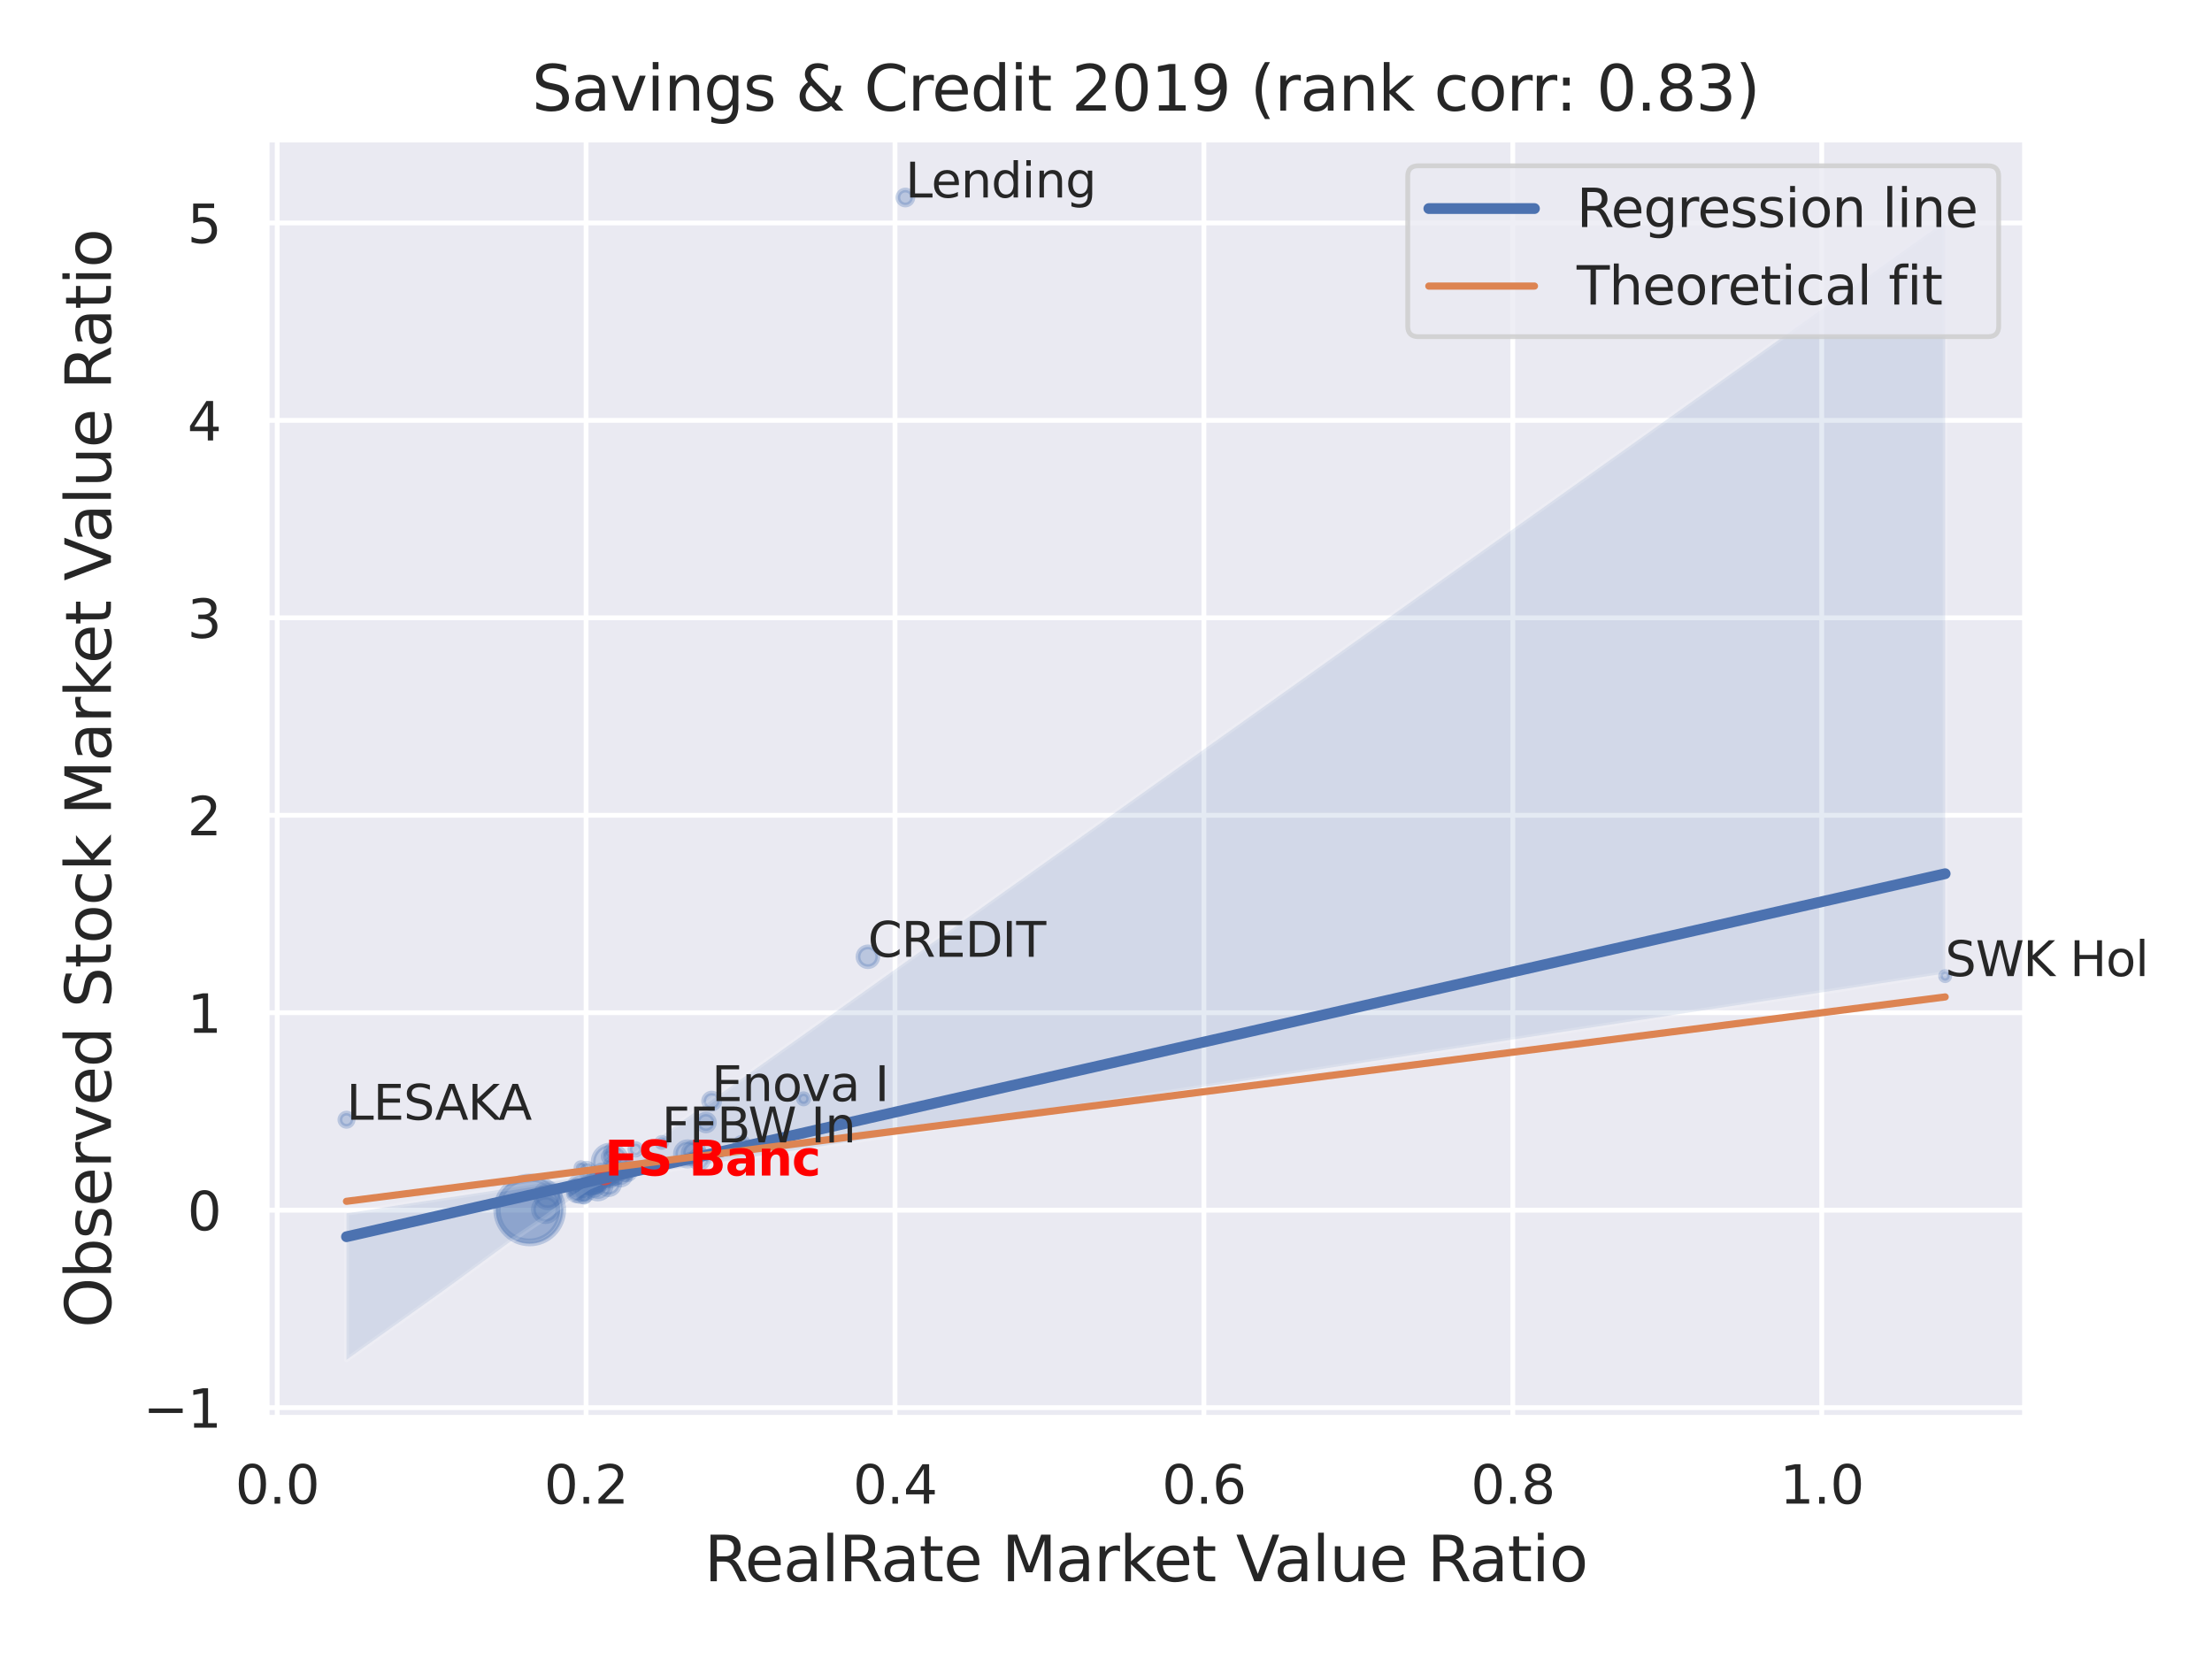 <?xml version="1.0" encoding="utf-8" standalone="no"?>
<!DOCTYPE svg PUBLIC "-//W3C//DTD SVG 1.1//EN"
  "http://www.w3.org/Graphics/SVG/1.1/DTD/svg11.dtd">
<svg xmlns:xlink="http://www.w3.org/1999/xlink" width="460.8pt" height="345.6pt" viewBox="0 0 460.8 345.6" xmlns="http://www.w3.org/2000/svg" version="1.1">
 <defs>
  <style type="text/css">*{stroke-linejoin: round; stroke-linecap: butt}</style>
 </defs>
 <g id="figure_1">
  <g id="patch_1">
   <path d="M 0 345.6 
L 460.8 345.6 
L 460.8 0 
L 0 0 
z
" style="fill: #ffffff"/>
  </g>
  <g id="axes_1">
   <g id="patch_2">
    <path d="M 55.53 295.38 
L 421.863 295.38 
L 421.863 29.04 
L 55.53 29.04 
z
" style="fill: #eaeaf2"/>
   </g>
   <g id="matplotlib.axis_1">
    <g id="xtick_1">
     <g id="line2d_1">
      <path d="M 57.742 295.38 
L 57.742 29.04 
" clip-path="url(#pbd67367f76)" style="fill: none; stroke: #ffffff; stroke-linecap: round"/>
     </g>
     <g id="text_1">
      <!-- 0.0 -->
      <g style="fill: #262626" transform="translate(48.995 313.238) scale(0.11 -0.11)">
       <defs>
        <path id="DejaVuSans-30" d="M 2034 4250 
Q 1547 4250 1301 3770 
Q 1056 3291 1056 2328 
Q 1056 1369 1301 889 
Q 1547 409 2034 409 
Q 2525 409 2770 889 
Q 3016 1369 3016 2328 
Q 3016 3291 2770 3770 
Q 2525 4250 2034 4250 
z
M 2034 4750 
Q 2819 4750 3233 4129 
Q 3647 3509 3647 2328 
Q 3647 1150 3233 529 
Q 2819 -91 2034 -91 
Q 1250 -91 836 529 
Q 422 1150 422 2328 
Q 422 3509 836 4129 
Q 1250 4750 2034 4750 
z
" transform="scale(0.016)"/>
        <path id="DejaVuSans-2e" d="M 684 794 
L 1344 794 
L 1344 0 
L 684 0 
L 684 794 
z
" transform="scale(0.016)"/>
       </defs>
       <use xlink:href="#DejaVuSans-30"/>
       <use xlink:href="#DejaVuSans-2e" x="63.623"/>
       <use xlink:href="#DejaVuSans-30" x="95.41"/>
      </g>
     </g>
    </g>
    <g id="xtick_2">
     <g id="line2d_2">
      <path d="M 122.093 295.38 
L 122.093 29.04 
" clip-path="url(#pbd67367f76)" style="fill: none; stroke: #ffffff; stroke-linecap: round"/>
     </g>
     <g id="text_2">
      <!-- 0.2 -->
      <g style="fill: #262626" transform="translate(113.346 313.238) scale(0.11 -0.11)">
       <defs>
        <path id="DejaVuSans-32" d="M 1228 531 
L 3431 531 
L 3431 0 
L 469 0 
L 469 531 
Q 828 903 1448 1529 
Q 2069 2156 2228 2338 
Q 2531 2678 2651 2914 
Q 2772 3150 2772 3378 
Q 2772 3750 2511 3984 
Q 2250 4219 1831 4219 
Q 1534 4219 1204 4116 
Q 875 4013 500 3803 
L 500 4441 
Q 881 4594 1212 4672 
Q 1544 4750 1819 4750 
Q 2544 4750 2975 4387 
Q 3406 4025 3406 3419 
Q 3406 3131 3298 2873 
Q 3191 2616 2906 2266 
Q 2828 2175 2409 1742 
Q 1991 1309 1228 531 
z
" transform="scale(0.016)"/>
       </defs>
       <use xlink:href="#DejaVuSans-30"/>
       <use xlink:href="#DejaVuSans-2e" x="63.623"/>
       <use xlink:href="#DejaVuSans-32" x="95.41"/>
      </g>
     </g>
    </g>
    <g id="xtick_3">
     <g id="line2d_3">
      <path d="M 186.445 295.38 
L 186.445 29.04 
" clip-path="url(#pbd67367f76)" style="fill: none; stroke: #ffffff; stroke-linecap: round"/>
     </g>
     <g id="text_3">
      <!-- 0.4 -->
      <g style="fill: #262626" transform="translate(177.698 313.238) scale(0.11 -0.11)">
       <defs>
        <path id="DejaVuSans-34" d="M 2419 4116 
L 825 1625 
L 2419 1625 
L 2419 4116 
z
M 2253 4666 
L 3047 4666 
L 3047 1625 
L 3713 1625 
L 3713 1100 
L 3047 1100 
L 3047 0 
L 2419 0 
L 2419 1100 
L 313 1100 
L 313 1709 
L 2253 4666 
z
" transform="scale(0.016)"/>
       </defs>
       <use xlink:href="#DejaVuSans-30"/>
       <use xlink:href="#DejaVuSans-2e" x="63.623"/>
       <use xlink:href="#DejaVuSans-34" x="95.41"/>
      </g>
     </g>
    </g>
    <g id="xtick_4">
     <g id="line2d_4">
      <path d="M 250.796 295.38 
L 250.796 29.04 
" clip-path="url(#pbd67367f76)" style="fill: none; stroke: #ffffff; stroke-linecap: round"/>
     </g>
     <g id="text_4">
      <!-- 0.6 -->
      <g style="fill: #262626" transform="translate(242.049 313.238) scale(0.11 -0.11)">
       <defs>
        <path id="DejaVuSans-36" d="M 2113 2584 
Q 1688 2584 1439 2293 
Q 1191 2003 1191 1497 
Q 1191 994 1439 701 
Q 1688 409 2113 409 
Q 2538 409 2786 701 
Q 3034 994 3034 1497 
Q 3034 2003 2786 2293 
Q 2538 2584 2113 2584 
z
M 3366 4563 
L 3366 3988 
Q 3128 4100 2886 4159 
Q 2644 4219 2406 4219 
Q 1781 4219 1451 3797 
Q 1122 3375 1075 2522 
Q 1259 2794 1537 2939 
Q 1816 3084 2150 3084 
Q 2853 3084 3261 2657 
Q 3669 2231 3669 1497 
Q 3669 778 3244 343 
Q 2819 -91 2113 -91 
Q 1303 -91 875 529 
Q 447 1150 447 2328 
Q 447 3434 972 4092 
Q 1497 4750 2381 4750 
Q 2619 4750 2861 4703 
Q 3103 4656 3366 4563 
z
" transform="scale(0.016)"/>
       </defs>
       <use xlink:href="#DejaVuSans-30"/>
       <use xlink:href="#DejaVuSans-2e" x="63.623"/>
       <use xlink:href="#DejaVuSans-36" x="95.41"/>
      </g>
     </g>
    </g>
    <g id="xtick_5">
     <g id="line2d_5">
      <path d="M 315.147 295.38 
L 315.147 29.04 
" clip-path="url(#pbd67367f76)" style="fill: none; stroke: #ffffff; stroke-linecap: round"/>
     </g>
     <g id="text_5">
      <!-- 0.8 -->
      <g style="fill: #262626" transform="translate(306.401 313.238) scale(0.11 -0.11)">
       <defs>
        <path id="DejaVuSans-38" d="M 2034 2216 
Q 1584 2216 1326 1975 
Q 1069 1734 1069 1313 
Q 1069 891 1326 650 
Q 1584 409 2034 409 
Q 2484 409 2743 651 
Q 3003 894 3003 1313 
Q 3003 1734 2745 1975 
Q 2488 2216 2034 2216 
z
M 1403 2484 
Q 997 2584 770 2862 
Q 544 3141 544 3541 
Q 544 4100 942 4425 
Q 1341 4750 2034 4750 
Q 2731 4750 3128 4425 
Q 3525 4100 3525 3541 
Q 3525 3141 3298 2862 
Q 3072 2584 2669 2484 
Q 3125 2378 3379 2068 
Q 3634 1759 3634 1313 
Q 3634 634 3220 271 
Q 2806 -91 2034 -91 
Q 1263 -91 848 271 
Q 434 634 434 1313 
Q 434 1759 690 2068 
Q 947 2378 1403 2484 
z
M 1172 3481 
Q 1172 3119 1398 2916 
Q 1625 2713 2034 2713 
Q 2441 2713 2670 2916 
Q 2900 3119 2900 3481 
Q 2900 3844 2670 4047 
Q 2441 4250 2034 4250 
Q 1625 4250 1398 4047 
Q 1172 3844 1172 3481 
z
" transform="scale(0.016)"/>
       </defs>
       <use xlink:href="#DejaVuSans-30"/>
       <use xlink:href="#DejaVuSans-2e" x="63.623"/>
       <use xlink:href="#DejaVuSans-38" x="95.41"/>
      </g>
     </g>
    </g>
    <g id="xtick_6">
     <g id="line2d_6">
      <path d="M 379.499 295.38 
L 379.499 29.04 
" clip-path="url(#pbd67367f76)" style="fill: none; stroke: #ffffff; stroke-linecap: round"/>
     </g>
     <g id="text_6">
      <!-- 1.0 -->
      <g style="fill: #262626" transform="translate(370.752 313.238) scale(0.11 -0.11)">
       <defs>
        <path id="DejaVuSans-31" d="M 794 531 
L 1825 531 
L 1825 4091 
L 703 3866 
L 703 4441 
L 1819 4666 
L 2450 4666 
L 2450 531 
L 3481 531 
L 3481 0 
L 794 0 
L 794 531 
z
" transform="scale(0.016)"/>
       </defs>
       <use xlink:href="#DejaVuSans-31"/>
       <use xlink:href="#DejaVuSans-2e" x="63.623"/>
       <use xlink:href="#DejaVuSans-30" x="95.41"/>
      </g>
     </g>
    </g>
    <g id="text_7">
     <!-- RealRate Market Value Ratio -->
     <g style="fill: #262626" transform="translate(146.71 329.404) scale(0.13 -0.13)">
      <defs>
       <path id="DejaVuSans-52" d="M 2841 2188 
Q 3044 2119 3236 1894 
Q 3428 1669 3622 1275 
L 4263 0 
L 3584 0 
L 2988 1197 
Q 2756 1666 2539 1819 
Q 2322 1972 1947 1972 
L 1259 1972 
L 1259 0 
L 628 0 
L 628 4666 
L 2053 4666 
Q 2853 4666 3247 4331 
Q 3641 3997 3641 3322 
Q 3641 2881 3436 2590 
Q 3231 2300 2841 2188 
z
M 1259 4147 
L 1259 2491 
L 2053 2491 
Q 2509 2491 2742 2702 
Q 2975 2913 2975 3322 
Q 2975 3731 2742 3939 
Q 2509 4147 2053 4147 
L 1259 4147 
z
" transform="scale(0.016)"/>
       <path id="DejaVuSans-65" d="M 3597 1894 
L 3597 1613 
L 953 1613 
Q 991 1019 1311 708 
Q 1631 397 2203 397 
Q 2534 397 2845 478 
Q 3156 559 3463 722 
L 3463 178 
Q 3153 47 2828 -22 
Q 2503 -91 2169 -91 
Q 1331 -91 842 396 
Q 353 884 353 1716 
Q 353 2575 817 3079 
Q 1281 3584 2069 3584 
Q 2775 3584 3186 3129 
Q 3597 2675 3597 1894 
z
M 3022 2063 
Q 3016 2534 2758 2815 
Q 2500 3097 2075 3097 
Q 1594 3097 1305 2825 
Q 1016 2553 972 2059 
L 3022 2063 
z
" transform="scale(0.016)"/>
       <path id="DejaVuSans-61" d="M 2194 1759 
Q 1497 1759 1228 1600 
Q 959 1441 959 1056 
Q 959 750 1161 570 
Q 1363 391 1709 391 
Q 2188 391 2477 730 
Q 2766 1069 2766 1631 
L 2766 1759 
L 2194 1759 
z
M 3341 1997 
L 3341 0 
L 2766 0 
L 2766 531 
Q 2569 213 2275 61 
Q 1981 -91 1556 -91 
Q 1019 -91 701 211 
Q 384 513 384 1019 
Q 384 1609 779 1909 
Q 1175 2209 1959 2209 
L 2766 2209 
L 2766 2266 
Q 2766 2663 2505 2880 
Q 2244 3097 1772 3097 
Q 1472 3097 1187 3025 
Q 903 2953 641 2809 
L 641 3341 
Q 956 3463 1253 3523 
Q 1550 3584 1831 3584 
Q 2591 3584 2966 3190 
Q 3341 2797 3341 1997 
z
" transform="scale(0.016)"/>
       <path id="DejaVuSans-6c" d="M 603 4863 
L 1178 4863 
L 1178 0 
L 603 0 
L 603 4863 
z
" transform="scale(0.016)"/>
       <path id="DejaVuSans-74" d="M 1172 4494 
L 1172 3500 
L 2356 3500 
L 2356 3053 
L 1172 3053 
L 1172 1153 
Q 1172 725 1289 603 
Q 1406 481 1766 481 
L 2356 481 
L 2356 0 
L 1766 0 
Q 1100 0 847 248 
Q 594 497 594 1153 
L 594 3053 
L 172 3053 
L 172 3500 
L 594 3500 
L 594 4494 
L 1172 4494 
z
" transform="scale(0.016)"/>
       <path id="DejaVuSans-20" transform="scale(0.016)"/>
       <path id="DejaVuSans-4d" d="M 628 4666 
L 1569 4666 
L 2759 1491 
L 3956 4666 
L 4897 4666 
L 4897 0 
L 4281 0 
L 4281 4097 
L 3078 897 
L 2444 897 
L 1241 4097 
L 1241 0 
L 628 0 
L 628 4666 
z
" transform="scale(0.016)"/>
       <path id="DejaVuSans-72" d="M 2631 2963 
Q 2534 3019 2420 3045 
Q 2306 3072 2169 3072 
Q 1681 3072 1420 2755 
Q 1159 2438 1159 1844 
L 1159 0 
L 581 0 
L 581 3500 
L 1159 3500 
L 1159 2956 
Q 1341 3275 1631 3429 
Q 1922 3584 2338 3584 
Q 2397 3584 2469 3576 
Q 2541 3569 2628 3553 
L 2631 2963 
z
" transform="scale(0.016)"/>
       <path id="DejaVuSans-6b" d="M 581 4863 
L 1159 4863 
L 1159 1991 
L 2875 3500 
L 3609 3500 
L 1753 1863 
L 3688 0 
L 2938 0 
L 1159 1709 
L 1159 0 
L 581 0 
L 581 4863 
z
" transform="scale(0.016)"/>
       <path id="DejaVuSans-56" d="M 1831 0 
L 50 4666 
L 709 4666 
L 2188 738 
L 3669 4666 
L 4325 4666 
L 2547 0 
L 1831 0 
z
" transform="scale(0.016)"/>
       <path id="DejaVuSans-75" d="M 544 1381 
L 544 3500 
L 1119 3500 
L 1119 1403 
Q 1119 906 1312 657 
Q 1506 409 1894 409 
Q 2359 409 2629 706 
Q 2900 1003 2900 1516 
L 2900 3500 
L 3475 3500 
L 3475 0 
L 2900 0 
L 2900 538 
Q 2691 219 2414 64 
Q 2138 -91 1772 -91 
Q 1169 -91 856 284 
Q 544 659 544 1381 
z
M 1991 3584 
L 1991 3584 
z
" transform="scale(0.016)"/>
       <path id="DejaVuSans-69" d="M 603 3500 
L 1178 3500 
L 1178 0 
L 603 0 
L 603 3500 
z
M 603 4863 
L 1178 4863 
L 1178 4134 
L 603 4134 
L 603 4863 
z
" transform="scale(0.016)"/>
       <path id="DejaVuSans-6f" d="M 1959 3097 
Q 1497 3097 1228 2736 
Q 959 2375 959 1747 
Q 959 1119 1226 758 
Q 1494 397 1959 397 
Q 2419 397 2687 759 
Q 2956 1122 2956 1747 
Q 2956 2369 2687 2733 
Q 2419 3097 1959 3097 
z
M 1959 3584 
Q 2709 3584 3137 3096 
Q 3566 2609 3566 1747 
Q 3566 888 3137 398 
Q 2709 -91 1959 -91 
Q 1206 -91 779 398 
Q 353 888 353 1747 
Q 353 2609 779 3096 
Q 1206 3584 1959 3584 
z
" transform="scale(0.016)"/>
      </defs>
      <use xlink:href="#DejaVuSans-52"/>
      <use xlink:href="#DejaVuSans-65" x="64.982"/>
      <use xlink:href="#DejaVuSans-61" x="126.506"/>
      <use xlink:href="#DejaVuSans-6c" x="187.785"/>
      <use xlink:href="#DejaVuSans-52" x="215.568"/>
      <use xlink:href="#DejaVuSans-61" x="282.801"/>
      <use xlink:href="#DejaVuSans-74" x="344.08"/>
      <use xlink:href="#DejaVuSans-65" x="383.289"/>
      <use xlink:href="#DejaVuSans-20" x="444.812"/>
      <use xlink:href="#DejaVuSans-4d" x="476.6"/>
      <use xlink:href="#DejaVuSans-61" x="562.879"/>
      <use xlink:href="#DejaVuSans-72" x="624.158"/>
      <use xlink:href="#DejaVuSans-6b" x="665.271"/>
      <use xlink:href="#DejaVuSans-65" x="719.557"/>
      <use xlink:href="#DejaVuSans-74" x="781.08"/>
      <use xlink:href="#DejaVuSans-20" x="820.289"/>
      <use xlink:href="#DejaVuSans-56" x="852.076"/>
      <use xlink:href="#DejaVuSans-61" x="912.734"/>
      <use xlink:href="#DejaVuSans-6c" x="974.014"/>
      <use xlink:href="#DejaVuSans-75" x="1001.797"/>
      <use xlink:href="#DejaVuSans-65" x="1065.176"/>
      <use xlink:href="#DejaVuSans-20" x="1126.699"/>
      <use xlink:href="#DejaVuSans-52" x="1158.486"/>
      <use xlink:href="#DejaVuSans-61" x="1225.719"/>
      <use xlink:href="#DejaVuSans-74" x="1286.998"/>
      <use xlink:href="#DejaVuSans-69" x="1326.207"/>
      <use xlink:href="#DejaVuSans-6f" x="1353.99"/>
     </g>
    </g>
   </g>
   <g id="matplotlib.axis_2">
    <g id="ytick_1">
     <g id="line2d_7">
      <path d="M 55.53 293.231 
L 421.863 293.231 
" clip-path="url(#pbd67367f76)" style="fill: none; stroke: #ffffff; stroke-linecap: round"/>
     </g>
     <g id="text_8">
      <!-- −1 -->
      <g style="fill: #262626" transform="translate(29.814 297.41) scale(0.11 -0.11)">
       <defs>
        <path id="DejaVuSans-2212" d="M 678 2272 
L 4684 2272 
L 4684 1741 
L 678 1741 
L 678 2272 
z
" transform="scale(0.016)"/>
       </defs>
       <use xlink:href="#DejaVuSans-2212"/>
       <use xlink:href="#DejaVuSans-31" x="83.789"/>
      </g>
     </g>
    </g>
    <g id="ytick_2">
     <g id="line2d_8">
      <path d="M 55.53 252.099 
L 421.863 252.099 
" clip-path="url(#pbd67367f76)" style="fill: none; stroke: #ffffff; stroke-linecap: round"/>
     </g>
     <g id="text_9">
      <!-- 0 -->
      <g style="fill: #262626" transform="translate(39.031 256.278) scale(0.11 -0.11)">
       <use xlink:href="#DejaVuSans-30"/>
      </g>
     </g>
    </g>
    <g id="ytick_3">
     <g id="line2d_9">
      <path d="M 55.53 210.967 
L 421.863 210.967 
" clip-path="url(#pbd67367f76)" style="fill: none; stroke: #ffffff; stroke-linecap: round"/>
     </g>
     <g id="text_10">
      <!-- 1 -->
      <g style="fill: #262626" transform="translate(39.031 215.146) scale(0.11 -0.11)">
       <use xlink:href="#DejaVuSans-31"/>
      </g>
     </g>
    </g>
    <g id="ytick_4">
     <g id="line2d_10">
      <path d="M 55.53 169.835 
L 421.863 169.835 
" clip-path="url(#pbd67367f76)" style="fill: none; stroke: #ffffff; stroke-linecap: round"/>
     </g>
     <g id="text_11">
      <!-- 2 -->
      <g style="fill: #262626" transform="translate(39.031 174.014) scale(0.11 -0.11)">
       <use xlink:href="#DejaVuSans-32"/>
      </g>
     </g>
    </g>
    <g id="ytick_5">
     <g id="line2d_11">
      <path d="M 55.53 128.703 
L 421.863 128.703 
" clip-path="url(#pbd67367f76)" style="fill: none; stroke: #ffffff; stroke-linecap: round"/>
     </g>
     <g id="text_12">
      <!-- 3 -->
      <g style="fill: #262626" transform="translate(39.031 132.882) scale(0.11 -0.11)">
       <defs>
        <path id="DejaVuSans-33" d="M 2597 2516 
Q 3050 2419 3304 2112 
Q 3559 1806 3559 1356 
Q 3559 666 3084 287 
Q 2609 -91 1734 -91 
Q 1441 -91 1130 -33 
Q 819 25 488 141 
L 488 750 
Q 750 597 1062 519 
Q 1375 441 1716 441 
Q 2309 441 2620 675 
Q 2931 909 2931 1356 
Q 2931 1769 2642 2001 
Q 2353 2234 1838 2234 
L 1294 2234 
L 1294 2753 
L 1863 2753 
Q 2328 2753 2575 2939 
Q 2822 3125 2822 3475 
Q 2822 3834 2567 4026 
Q 2313 4219 1838 4219 
Q 1578 4219 1281 4162 
Q 984 4106 628 3988 
L 628 4550 
Q 988 4650 1302 4700 
Q 1616 4750 1894 4750 
Q 2613 4750 3031 4423 
Q 3450 4097 3450 3541 
Q 3450 3153 3228 2886 
Q 3006 2619 2597 2516 
z
" transform="scale(0.016)"/>
       </defs>
       <use xlink:href="#DejaVuSans-33"/>
      </g>
     </g>
    </g>
    <g id="ytick_6">
     <g id="line2d_12">
      <path d="M 55.53 87.571 
L 421.863 87.571 
" clip-path="url(#pbd67367f76)" style="fill: none; stroke: #ffffff; stroke-linecap: round"/>
     </g>
     <g id="text_13">
      <!-- 4 -->
      <g style="fill: #262626" transform="translate(39.031 91.75) scale(0.11 -0.11)">
       <use xlink:href="#DejaVuSans-34"/>
      </g>
     </g>
    </g>
    <g id="ytick_7">
     <g id="line2d_13">
      <path d="M 55.53 46.439 
L 421.863 46.439 
" clip-path="url(#pbd67367f76)" style="fill: none; stroke: #ffffff; stroke-linecap: round"/>
     </g>
     <g id="text_14">
      <!-- 5 -->
      <g style="fill: #262626" transform="translate(39.031 50.618) scale(0.11 -0.11)">
       <defs>
        <path id="DejaVuSans-35" d="M 691 4666 
L 3169 4666 
L 3169 4134 
L 1269 4134 
L 1269 2991 
Q 1406 3038 1543 3061 
Q 1681 3084 1819 3084 
Q 2600 3084 3056 2656 
Q 3513 2228 3513 1497 
Q 3513 744 3044 326 
Q 2575 -91 1722 -91 
Q 1428 -91 1123 -41 
Q 819 9 494 109 
L 494 744 
Q 775 591 1075 516 
Q 1375 441 1709 441 
Q 2250 441 2565 725 
Q 2881 1009 2881 1497 
Q 2881 1984 2565 2268 
Q 2250 2553 1709 2553 
Q 1456 2553 1204 2497 
Q 953 2441 691 2322 
L 691 4666 
z
" transform="scale(0.016)"/>
       </defs>
       <use xlink:href="#DejaVuSans-35"/>
      </g>
     </g>
    </g>
    <g id="text_15">
     <!-- Observed Stock Market Value Ratio -->
     <g style="fill: #262626" transform="translate(23.11 276.612) rotate(-90) scale(0.13 -0.13)">
      <defs>
       <path id="DejaVuSans-4f" d="M 2522 4238 
Q 1834 4238 1429 3725 
Q 1025 3213 1025 2328 
Q 1025 1447 1429 934 
Q 1834 422 2522 422 
Q 3209 422 3611 934 
Q 4013 1447 4013 2328 
Q 4013 3213 3611 3725 
Q 3209 4238 2522 4238 
z
M 2522 4750 
Q 3503 4750 4090 4092 
Q 4678 3434 4678 2328 
Q 4678 1225 4090 567 
Q 3503 -91 2522 -91 
Q 1538 -91 948 565 
Q 359 1222 359 2328 
Q 359 3434 948 4092 
Q 1538 4750 2522 4750 
z
" transform="scale(0.016)"/>
       <path id="DejaVuSans-62" d="M 3116 1747 
Q 3116 2381 2855 2742 
Q 2594 3103 2138 3103 
Q 1681 3103 1420 2742 
Q 1159 2381 1159 1747 
Q 1159 1113 1420 752 
Q 1681 391 2138 391 
Q 2594 391 2855 752 
Q 3116 1113 3116 1747 
z
M 1159 2969 
Q 1341 3281 1617 3432 
Q 1894 3584 2278 3584 
Q 2916 3584 3314 3078 
Q 3713 2572 3713 1747 
Q 3713 922 3314 415 
Q 2916 -91 2278 -91 
Q 1894 -91 1617 61 
Q 1341 213 1159 525 
L 1159 0 
L 581 0 
L 581 4863 
L 1159 4863 
L 1159 2969 
z
" transform="scale(0.016)"/>
       <path id="DejaVuSans-73" d="M 2834 3397 
L 2834 2853 
Q 2591 2978 2328 3040 
Q 2066 3103 1784 3103 
Q 1356 3103 1142 2972 
Q 928 2841 928 2578 
Q 928 2378 1081 2264 
Q 1234 2150 1697 2047 
L 1894 2003 
Q 2506 1872 2764 1633 
Q 3022 1394 3022 966 
Q 3022 478 2636 193 
Q 2250 -91 1575 -91 
Q 1294 -91 989 -36 
Q 684 19 347 128 
L 347 722 
Q 666 556 975 473 
Q 1284 391 1588 391 
Q 1994 391 2212 530 
Q 2431 669 2431 922 
Q 2431 1156 2273 1281 
Q 2116 1406 1581 1522 
L 1381 1569 
Q 847 1681 609 1914 
Q 372 2147 372 2553 
Q 372 3047 722 3315 
Q 1072 3584 1716 3584 
Q 2034 3584 2315 3537 
Q 2597 3491 2834 3397 
z
" transform="scale(0.016)"/>
       <path id="DejaVuSans-76" d="M 191 3500 
L 800 3500 
L 1894 563 
L 2988 3500 
L 3597 3500 
L 2284 0 
L 1503 0 
L 191 3500 
z
" transform="scale(0.016)"/>
       <path id="DejaVuSans-64" d="M 2906 2969 
L 2906 4863 
L 3481 4863 
L 3481 0 
L 2906 0 
L 2906 525 
Q 2725 213 2448 61 
Q 2172 -91 1784 -91 
Q 1150 -91 751 415 
Q 353 922 353 1747 
Q 353 2572 751 3078 
Q 1150 3584 1784 3584 
Q 2172 3584 2448 3432 
Q 2725 3281 2906 2969 
z
M 947 1747 
Q 947 1113 1208 752 
Q 1469 391 1925 391 
Q 2381 391 2643 752 
Q 2906 1113 2906 1747 
Q 2906 2381 2643 2742 
Q 2381 3103 1925 3103 
Q 1469 3103 1208 2742 
Q 947 2381 947 1747 
z
" transform="scale(0.016)"/>
       <path id="DejaVuSans-53" d="M 3425 4513 
L 3425 3897 
Q 3066 4069 2747 4153 
Q 2428 4238 2131 4238 
Q 1616 4238 1336 4038 
Q 1056 3838 1056 3469 
Q 1056 3159 1242 3001 
Q 1428 2844 1947 2747 
L 2328 2669 
Q 3034 2534 3370 2195 
Q 3706 1856 3706 1288 
Q 3706 609 3251 259 
Q 2797 -91 1919 -91 
Q 1588 -91 1214 -16 
Q 841 59 441 206 
L 441 856 
Q 825 641 1194 531 
Q 1563 422 1919 422 
Q 2459 422 2753 634 
Q 3047 847 3047 1241 
Q 3047 1584 2836 1778 
Q 2625 1972 2144 2069 
L 1759 2144 
Q 1053 2284 737 2584 
Q 422 2884 422 3419 
Q 422 4038 858 4394 
Q 1294 4750 2059 4750 
Q 2388 4750 2728 4690 
Q 3069 4631 3425 4513 
z
" transform="scale(0.016)"/>
       <path id="DejaVuSans-63" d="M 3122 3366 
L 3122 2828 
Q 2878 2963 2633 3030 
Q 2388 3097 2138 3097 
Q 1578 3097 1268 2742 
Q 959 2388 959 1747 
Q 959 1106 1268 751 
Q 1578 397 2138 397 
Q 2388 397 2633 464 
Q 2878 531 3122 666 
L 3122 134 
Q 2881 22 2623 -34 
Q 2366 -91 2075 -91 
Q 1284 -91 818 406 
Q 353 903 353 1747 
Q 353 2603 823 3093 
Q 1294 3584 2113 3584 
Q 2378 3584 2631 3529 
Q 2884 3475 3122 3366 
z
" transform="scale(0.016)"/>
      </defs>
      <use xlink:href="#DejaVuSans-4f"/>
      <use xlink:href="#DejaVuSans-62" x="78.711"/>
      <use xlink:href="#DejaVuSans-73" x="142.188"/>
      <use xlink:href="#DejaVuSans-65" x="194.287"/>
      <use xlink:href="#DejaVuSans-72" x="255.811"/>
      <use xlink:href="#DejaVuSans-76" x="296.924"/>
      <use xlink:href="#DejaVuSans-65" x="356.104"/>
      <use xlink:href="#DejaVuSans-64" x="417.627"/>
      <use xlink:href="#DejaVuSans-20" x="481.104"/>
      <use xlink:href="#DejaVuSans-53" x="512.891"/>
      <use xlink:href="#DejaVuSans-74" x="576.367"/>
      <use xlink:href="#DejaVuSans-6f" x="615.576"/>
      <use xlink:href="#DejaVuSans-63" x="676.758"/>
      <use xlink:href="#DejaVuSans-6b" x="731.738"/>
      <use xlink:href="#DejaVuSans-20" x="789.648"/>
      <use xlink:href="#DejaVuSans-4d" x="821.436"/>
      <use xlink:href="#DejaVuSans-61" x="907.715"/>
      <use xlink:href="#DejaVuSans-72" x="968.994"/>
      <use xlink:href="#DejaVuSans-6b" x="1010.107"/>
      <use xlink:href="#DejaVuSans-65" x="1064.393"/>
      <use xlink:href="#DejaVuSans-74" x="1125.916"/>
      <use xlink:href="#DejaVuSans-20" x="1165.125"/>
      <use xlink:href="#DejaVuSans-56" x="1196.912"/>
      <use xlink:href="#DejaVuSans-61" x="1257.57"/>
      <use xlink:href="#DejaVuSans-6c" x="1318.85"/>
      <use xlink:href="#DejaVuSans-75" x="1346.633"/>
      <use xlink:href="#DejaVuSans-65" x="1410.012"/>
      <use xlink:href="#DejaVuSans-20" x="1471.535"/>
      <use xlink:href="#DejaVuSans-52" x="1503.322"/>
      <use xlink:href="#DejaVuSans-61" x="1570.555"/>
      <use xlink:href="#DejaVuSans-74" x="1631.834"/>
      <use xlink:href="#DejaVuSans-69" x="1671.043"/>
      <use xlink:href="#DejaVuSans-6f" x="1698.826"/>
     </g>
    </g>
   </g>
   <g id="PathCollection_1">
    <path d="M 110.34 259.127 
C 112.215 259.127 114.014 258.382 115.34 257.056 
C 116.666 255.73 117.411 253.931 117.411 252.056 
C 117.411 250.181 116.666 248.382 115.34 247.056 
C 114.014 245.73 112.215 244.985 110.34 244.985 
C 108.464 244.985 106.666 245.73 105.34 247.056 
C 104.014 248.382 103.269 250.181 103.269 252.056 
C 103.269 253.931 104.014 255.73 105.34 257.056 
C 106.666 258.382 108.464 259.127 110.34 259.127 
z
" clip-path="url(#pbd67367f76)" style="fill: #4c72b0; fill-opacity: 0.3; stroke: #4c72b0; stroke-opacity: 0.3"/>
    <path d="M 127.615 244.274 
C 128.015 244.274 128.398 244.115 128.681 243.832 
C 128.963 243.55 129.122 243.166 129.122 242.767 
C 129.122 242.367 128.963 241.983 128.681 241.701 
C 128.398 241.418 128.015 241.259 127.615 241.259 
C 127.215 241.259 126.832 241.418 126.549 241.701 
C 126.266 241.983 126.107 242.367 126.107 242.767 
C 126.107 243.166 126.266 243.55 126.549 243.832 
C 126.832 244.115 127.215 244.274 127.615 244.274 
z
" clip-path="url(#pbd67367f76)" style="fill: #4c72b0; fill-opacity: 0.3; stroke: #4c72b0; stroke-opacity: 0.3"/>
    <path d="M 123.271 248.478 
C 123.683 248.478 124.079 248.314 124.371 248.023 
C 124.662 247.731 124.826 247.335 124.826 246.923 
C 124.826 246.51 124.662 246.114 124.371 245.823 
C 124.079 245.531 123.683 245.367 123.271 245.367 
C 122.858 245.367 122.462 245.531 122.171 245.823 
C 121.879 246.114 121.715 246.51 121.715 246.923 
C 121.715 247.335 121.879 247.731 122.171 248.023 
C 122.462 248.314 122.858 248.478 123.271 248.478 
z
" clip-path="url(#pbd67367f76)" style="fill: #4c72b0; fill-opacity: 0.3; stroke: #4c72b0; stroke-opacity: 0.3"/>
    <path d="M 113.669 254.481 
C 114.345 254.481 114.994 254.212 115.473 253.734 
C 115.951 253.256 116.22 252.607 116.22 251.931 
C 116.22 251.254 115.951 250.605 115.473 250.127 
C 114.994 249.649 114.345 249.38 113.669 249.38 
C 112.993 249.38 112.344 249.649 111.865 250.127 
C 111.387 250.605 111.118 251.254 111.118 251.931 
C 111.118 252.607 111.387 253.256 111.865 253.734 
C 112.344 254.212 112.993 254.481 113.669 254.481 
z
" clip-path="url(#pbd67367f76)" style="fill: #4c72b0; fill-opacity: 0.3; stroke: #4c72b0; stroke-opacity: 0.3"/>
    <path d="M 180.8 201.378 
C 181.347 201.378 181.872 201.16 182.259 200.773 
C 182.646 200.387 182.863 199.862 182.863 199.315 
C 182.863 198.768 182.646 198.243 182.259 197.856 
C 181.872 197.469 181.347 197.252 180.8 197.252 
C 180.253 197.252 179.729 197.469 179.342 197.856 
C 178.955 198.243 178.738 198.768 178.738 199.315 
C 178.738 199.862 178.955 200.387 179.342 200.773 
C 179.729 201.16 180.253 201.378 180.8 201.378 
z
" clip-path="url(#pbd67367f76)" style="fill: #4c72b0; fill-opacity: 0.3; stroke: #4c72b0; stroke-opacity: 0.3"/>
    <path d="M 123.852 248.372 
C 124.237 248.372 124.606 248.22 124.878 247.948 
C 125.15 247.676 125.303 247.307 125.303 246.922 
C 125.303 246.537 125.15 246.169 124.878 245.897 
C 124.606 245.625 124.237 245.472 123.852 245.472 
C 123.468 245.472 123.099 245.625 122.827 245.897 
C 122.555 246.169 122.402 246.537 122.402 246.922 
C 122.402 247.307 122.555 247.676 122.827 247.948 
C 123.099 248.22 123.468 248.372 123.852 248.372 
z
" clip-path="url(#pbd67367f76)" style="fill: #4c72b0; fill-opacity: 0.3; stroke: #4c72b0; stroke-opacity: 0.3"/>
    <path d="M 125.5 247.695 
C 125.845 247.695 126.176 247.558 126.42 247.314 
C 126.664 247.07 126.801 246.739 126.801 246.394 
C 126.801 246.049 126.664 245.719 126.42 245.475 
C 126.176 245.231 125.845 245.094 125.5 245.094 
C 125.155 245.094 124.824 245.231 124.58 245.475 
C 124.336 245.719 124.199 246.049 124.199 246.394 
C 124.199 246.739 124.336 247.07 124.58 247.314 
C 124.824 247.558 125.155 247.695 125.5 247.695 
z
" clip-path="url(#pbd67367f76)" style="fill: #4c72b0; fill-opacity: 0.3; stroke: #4c72b0; stroke-opacity: 0.3"/>
    <path d="M 167.398 229.97 
C 167.681 229.97 167.952 229.858 168.152 229.658 
C 168.352 229.458 168.464 229.187 168.464 228.904 
C 168.464 228.621 168.352 228.35 168.152 228.15 
C 167.952 227.95 167.681 227.838 167.398 227.838 
C 167.116 227.838 166.844 227.95 166.645 228.15 
C 166.445 228.35 166.332 228.621 166.332 228.904 
C 166.332 229.187 166.445 229.458 166.645 229.658 
C 166.844 229.858 167.116 229.97 167.398 229.97 
z
" clip-path="url(#pbd67367f76)" style="fill: #4c72b0; fill-opacity: 0.3; stroke: #4c72b0; stroke-opacity: 0.3"/>
    <path d="M 121.717 250.433 
C 122.027 250.433 122.323 250.31 122.542 250.092 
C 122.761 249.873 122.883 249.576 122.883 249.267 
C 122.883 248.958 122.761 248.661 122.542 248.443 
C 122.323 248.224 122.027 248.101 121.717 248.101 
C 121.408 248.101 121.111 248.224 120.893 248.443 
C 120.674 248.661 120.551 248.958 120.551 249.267 
C 120.551 249.576 120.674 249.873 120.893 250.092 
C 121.111 250.31 121.408 250.433 121.717 250.433 
z
" clip-path="url(#pbd67367f76)" style="fill: #4c72b0; fill-opacity: 0.3; stroke: #4c72b0; stroke-opacity: 0.3"/>
    <path d="M 110.242 258.507 
C 111.952 258.507 113.591 257.828 114.799 256.619 
C 116.008 255.411 116.687 253.771 116.687 252.062 
C 116.687 250.353 116.008 248.714 114.799 247.505 
C 113.591 246.297 111.952 245.618 110.242 245.618 
C 108.533 245.618 106.894 246.297 105.686 247.505 
C 104.477 248.714 103.798 250.353 103.798 252.062 
C 103.798 253.771 104.477 255.411 105.686 256.619 
C 106.894 257.828 108.533 258.507 110.242 258.507 
z
" clip-path="url(#pbd67367f76)" style="fill: #4c72b0; fill-opacity: 0.3; stroke: #4c72b0; stroke-opacity: 0.3"/>
    <path d="M 124.518 249.77 
C 125.249 249.77 125.95 249.48 126.467 248.963 
C 126.983 248.447 127.274 247.746 127.274 247.015 
C 127.274 246.284 126.983 245.583 126.467 245.067 
C 125.95 244.55 125.249 244.26 124.518 244.26 
C 123.788 244.26 123.087 244.55 122.57 245.067 
C 122.053 245.583 121.763 246.284 121.763 247.015 
C 121.763 247.746 122.053 248.447 122.57 248.963 
C 123.087 249.48 123.788 249.77 124.518 249.77 
z
" clip-path="url(#pbd67367f76)" style="fill: #4c72b0; fill-opacity: 0.3; stroke: #4c72b0; stroke-opacity: 0.3"/>
    <path d="M 124.052 246.518 
C 124.428 246.518 124.788 246.369 125.054 246.103 
C 125.32 245.837 125.469 245.477 125.469 245.101 
C 125.469 244.725 125.32 244.364 125.054 244.098 
C 124.788 243.833 124.428 243.683 124.052 243.683 
C 123.676 243.683 123.315 243.833 123.049 244.098 
C 122.784 244.364 122.634 244.725 122.634 245.101 
C 122.634 245.477 122.784 245.837 123.049 246.103 
C 123.315 246.369 123.676 246.518 124.052 246.518 
z
" clip-path="url(#pbd67367f76)" style="fill: #4c72b0; fill-opacity: 0.3; stroke: #4c72b0; stroke-opacity: 0.3"/>
    <path d="M 72.181 234.634 
C 72.547 234.634 72.897 234.489 73.155 234.231 
C 73.413 233.972 73.558 233.622 73.558 233.257 
C 73.558 232.892 73.413 232.542 73.155 232.283 
C 72.897 232.025 72.547 231.88 72.181 231.88 
C 71.816 231.88 71.466 232.025 71.208 232.283 
C 70.95 232.542 70.805 232.892 70.805 233.257 
C 70.805 233.622 70.95 233.972 71.208 234.231 
C 71.466 234.489 71.816 234.634 72.181 234.634 
z
" clip-path="url(#pbd67367f76)" style="fill: #4c72b0; fill-opacity: 0.3; stroke: #4c72b0; stroke-opacity: 0.3"/>
    <path d="M 130.042 245.702 
C 130.551 245.702 131.04 245.5 131.401 245.139 
C 131.761 244.779 131.964 244.29 131.964 243.78 
C 131.964 243.27 131.761 242.781 131.401 242.421 
C 131.04 242.06 130.551 241.858 130.042 241.858 
C 129.532 241.858 129.043 242.06 128.682 242.421 
C 128.322 242.781 128.119 243.27 128.119 243.78 
C 128.119 244.29 128.322 244.779 128.682 245.139 
C 129.043 245.5 129.532 245.702 130.042 245.702 
z
" clip-path="url(#pbd67367f76)" style="fill: #4c72b0; fill-opacity: 0.3; stroke: #4c72b0; stroke-opacity: 0.3"/>
    <path d="M 125.549 246.806 
C 126.099 246.806 126.627 246.587 127.016 246.198 
C 127.405 245.809 127.623 245.282 127.623 244.732 
C 127.623 244.182 127.405 243.654 127.016 243.265 
C 126.627 242.876 126.099 242.658 125.549 242.658 
C 124.999 242.658 124.471 242.876 124.083 243.265 
C 123.694 243.654 123.475 244.182 123.475 244.732 
C 123.475 245.282 123.694 245.809 124.083 246.198 
C 124.471 246.587 124.999 246.806 125.549 246.806 
z
" clip-path="url(#pbd67367f76)" style="fill: #4c72b0; fill-opacity: 0.3; stroke: #4c72b0; stroke-opacity: 0.3"/>
    <path d="M 127.459 241.233 
C 127.808 241.233 128.144 241.094 128.391 240.847 
C 128.638 240.6 128.777 240.265 128.777 239.915 
C 128.777 239.566 128.638 239.23 128.391 238.983 
C 128.144 238.736 127.808 238.597 127.459 238.597 
C 127.109 238.597 126.774 238.736 126.527 238.983 
C 126.28 239.23 126.141 239.566 126.141 239.915 
C 126.141 240.265 126.28 240.6 126.527 240.847 
C 126.774 241.094 127.109 241.233 127.459 241.233 
z
" clip-path="url(#pbd67367f76)" style="fill: #4c72b0; fill-opacity: 0.3; stroke: #4c72b0; stroke-opacity: 0.3"/>
    <path d="M 122.272 245.199 
C 122.653 245.199 123.02 245.048 123.29 244.778 
C 123.559 244.508 123.711 244.142 123.711 243.76 
C 123.711 243.378 123.559 243.012 123.29 242.742 
C 123.02 242.472 122.653 242.32 122.272 242.32 
C 121.89 242.32 121.524 242.472 121.254 242.742 
C 120.984 243.012 120.832 243.378 120.832 243.76 
C 120.832 244.142 120.984 244.508 121.254 244.778 
C 121.524 245.048 121.89 245.199 122.272 245.199 
z
" clip-path="url(#pbd67367f76)" style="fill: #4c72b0; fill-opacity: 0.3; stroke: #4c72b0; stroke-opacity: 0.3"/>
    <path d="M 145.693 243.419 
C 146.212 243.419 146.711 243.212 147.078 242.845 
C 147.446 242.477 147.652 241.979 147.652 241.459 
C 147.652 240.94 147.446 240.441 147.078 240.074 
C 146.711 239.706 146.212 239.5 145.693 239.5 
C 145.173 239.5 144.675 239.706 144.307 240.074 
C 143.94 240.441 143.733 240.94 143.733 241.459 
C 143.733 241.979 143.94 242.477 144.307 242.845 
C 144.675 243.212 145.173 243.419 145.693 243.419 
z
" clip-path="url(#pbd67367f76)" style="fill: #4c72b0; fill-opacity: 0.3; stroke: #4c72b0; stroke-opacity: 0.3"/>
    <path d="M 405.211 204.293 
C 405.464 204.293 405.707 204.193 405.886 204.014 
C 406.065 203.835 406.166 203.592 406.166 203.339 
C 406.166 203.086 406.065 202.843 405.886 202.664 
C 405.707 202.485 405.464 202.384 405.211 202.384 
C 404.958 202.384 404.715 202.485 404.536 202.664 
C 404.357 202.843 404.257 203.086 404.257 203.339 
C 404.257 203.592 404.357 203.835 404.536 204.014 
C 404.715 204.193 404.958 204.293 405.211 204.293 
z
" clip-path="url(#pbd67367f76)" style="fill: #4c72b0; fill-opacity: 0.3; stroke: #4c72b0; stroke-opacity: 0.3"/>
    <path d="M 126.802 248.862 
C 127.412 248.862 127.997 248.62 128.428 248.189 
C 128.86 247.758 129.102 247.173 129.102 246.563 
C 129.102 245.953 128.86 245.368 128.428 244.937 
C 127.997 244.506 127.412 244.263 126.802 244.263 
C 126.193 244.263 125.608 244.506 125.177 244.937 
C 124.745 245.368 124.503 245.953 124.503 246.563 
C 124.503 247.173 124.745 247.758 125.177 248.189 
C 125.608 248.62 126.193 248.862 126.802 248.862 
z
" clip-path="url(#pbd67367f76)" style="fill: #4c72b0; fill-opacity: 0.3; stroke: #4c72b0; stroke-opacity: 0.3"/>
    <path d="M 124.328 248.793 
C 124.711 248.793 125.078 248.641 125.349 248.37 
C 125.619 248.1 125.771 247.733 125.771 247.35 
C 125.771 246.967 125.619 246.6 125.349 246.329 
C 125.078 246.059 124.711 245.907 124.328 245.907 
C 123.946 245.907 123.578 246.059 123.308 246.329 
C 123.037 246.6 122.885 246.967 122.885 247.35 
C 122.885 247.733 123.037 248.1 123.308 248.37 
C 123.578 248.641 123.946 248.793 124.328 248.793 
z
" clip-path="url(#pbd67367f76)" style="fill: #4c72b0; fill-opacity: 0.3; stroke: #4c72b0; stroke-opacity: 0.3"/>
    <path d="M 123.05 248.598 
C 123.475 248.598 123.882 248.429 124.182 248.129 
C 124.482 247.829 124.65 247.422 124.65 246.998 
C 124.65 246.574 124.482 246.167 124.182 245.867 
C 123.882 245.567 123.475 245.398 123.05 245.398 
C 122.626 245.398 122.219 245.567 121.919 245.867 
C 121.619 246.167 121.451 246.574 121.451 246.998 
C 121.451 247.422 121.619 247.829 121.919 248.129 
C 122.219 248.429 122.626 248.598 123.05 248.598 
z
" clip-path="url(#pbd67367f76)" style="fill: #4c72b0; fill-opacity: 0.3; stroke: #4c72b0; stroke-opacity: 0.3"/>
    <path d="M 126.135 246.962 
C 126.539 246.962 126.927 246.801 127.212 246.515 
C 127.498 246.23 127.659 245.842 127.659 245.438 
C 127.659 245.034 127.498 244.646 127.212 244.36 
C 126.927 244.074 126.539 243.914 126.135 243.914 
C 125.731 243.914 125.343 244.074 125.057 244.36 
C 124.772 244.646 124.611 245.034 124.611 245.438 
C 124.611 245.842 124.772 246.23 125.057 246.515 
C 125.343 246.801 125.731 246.962 126.135 246.962 
z
" clip-path="url(#pbd67367f76)" style="fill: #4c72b0; fill-opacity: 0.3; stroke: #4c72b0; stroke-opacity: 0.3"/>
    <path d="M 125.402 246.643 
C 125.756 246.643 126.095 246.503 126.345 246.252 
C 126.596 246.002 126.736 245.663 126.736 245.309 
C 126.736 244.955 126.596 244.616 126.345 244.366 
C 126.095 244.115 125.756 243.975 125.402 243.975 
C 125.048 243.975 124.709 244.115 124.459 244.366 
C 124.208 244.616 124.068 244.955 124.068 245.309 
C 124.068 245.663 124.208 246.002 124.459 246.252 
C 124.709 246.503 125.048 246.643 125.402 246.643 
z
" clip-path="url(#pbd67367f76)" style="fill: #4c72b0; fill-opacity: 0.3; stroke: #4c72b0; stroke-opacity: 0.3"/>
    <path d="M 129.255 246.868 
C 129.829 246.868 130.379 246.64 130.784 246.235 
C 131.19 245.829 131.418 245.279 131.418 244.706 
C 131.418 244.132 131.19 243.582 130.784 243.176 
C 130.379 242.771 129.829 242.543 129.255 242.543 
C 128.682 242.543 128.131 242.771 127.726 243.176 
C 127.32 243.582 127.092 244.132 127.092 244.706 
C 127.092 245.279 127.32 245.829 127.726 246.235 
C 128.131 246.64 128.682 246.868 129.255 246.868 
z
" clip-path="url(#pbd67367f76)" style="fill: #4c72b0; fill-opacity: 0.3; stroke: #4c72b0; stroke-opacity: 0.3"/>
    <path d="M 120.085 250.157 
C 120.535 250.157 120.968 249.978 121.286 249.659 
C 121.605 249.341 121.784 248.908 121.784 248.458 
C 121.784 248.007 121.605 247.575 121.286 247.256 
C 120.968 246.938 120.535 246.759 120.085 246.759 
C 119.634 246.759 119.202 246.938 118.883 247.256 
C 118.565 247.575 118.386 248.007 118.386 248.458 
C 118.386 248.908 118.565 249.341 118.883 249.659 
C 119.202 249.978 119.634 250.157 120.085 250.157 
z
" clip-path="url(#pbd67367f76)" style="fill: #4c72b0; fill-opacity: 0.3; stroke: #4c72b0; stroke-opacity: 0.3"/>
    <path d="M 114.095 251.605 
C 114.781 251.605 115.44 251.332 115.926 250.847 
C 116.411 250.361 116.684 249.703 116.684 249.016 
C 116.684 248.329 116.411 247.671 115.926 247.185 
C 115.44 246.7 114.781 246.427 114.095 246.427 
C 113.408 246.427 112.749 246.7 112.264 247.185 
C 111.778 247.671 111.506 248.329 111.506 249.016 
C 111.506 249.703 111.778 250.361 112.264 250.847 
C 112.749 251.332 113.408 251.605 114.095 251.605 
z
" clip-path="url(#pbd67367f76)" style="fill: #4c72b0; fill-opacity: 0.3; stroke: #4c72b0; stroke-opacity: 0.3"/>
    <path d="M 134.512 244.201 
C 134.8 244.201 135.076 244.087 135.279 243.883 
C 135.483 243.68 135.597 243.404 135.597 243.116 
C 135.597 242.828 135.483 242.552 135.279 242.349 
C 135.076 242.145 134.8 242.031 134.512 242.031 
C 134.225 242.031 133.949 242.145 133.745 242.349 
C 133.542 242.552 133.427 242.828 133.427 243.116 
C 133.427 243.404 133.542 243.68 133.745 243.883 
C 133.949 244.087 134.225 244.201 134.512 244.201 
z
" clip-path="url(#pbd67367f76)" style="fill: #4c72b0; fill-opacity: 0.3; stroke: #4c72b0; stroke-opacity: 0.3"/>
    <path d="M 124.208 247.454 
C 124.603 247.454 124.981 247.297 125.26 247.018 
C 125.54 246.739 125.696 246.361 125.696 245.966 
C 125.696 245.571 125.54 245.193 125.26 244.913 
C 124.981 244.634 124.603 244.477 124.208 244.477 
C 123.813 244.477 123.435 244.634 123.155 244.913 
C 122.876 245.193 122.72 245.571 122.72 245.966 
C 122.72 246.361 122.876 246.739 123.155 247.018 
C 123.435 247.297 123.813 247.454 124.208 247.454 
z
" clip-path="url(#pbd67367f76)" style="fill: #4c72b0; fill-opacity: 0.3; stroke: #4c72b0; stroke-opacity: 0.3"/>
    <path d="M 119.864 248.382 
C 120.195 248.382 120.513 248.25 120.748 248.016 
C 120.982 247.781 121.114 247.463 121.114 247.132 
C 121.114 246.8 120.982 246.482 120.748 246.248 
C 120.513 246.013 120.195 245.881 119.864 245.881 
C 119.532 245.881 119.214 246.013 118.98 246.248 
C 118.745 246.482 118.613 246.8 118.613 247.132 
C 118.613 247.463 118.745 247.781 118.98 248.016 
C 119.214 248.25 119.532 248.382 119.864 248.382 
z
" clip-path="url(#pbd67367f76)" style="fill: #4c72b0; fill-opacity: 0.3; stroke: #4c72b0; stroke-opacity: 0.3"/>
    <path d="M 126.984 246.818 
C 127.314 246.818 127.63 246.687 127.863 246.454 
C 128.096 246.221 128.227 245.905 128.227 245.575 
C 128.227 245.246 128.096 244.929 127.863 244.696 
C 127.63 244.463 127.314 244.332 126.984 244.332 
C 126.654 244.332 126.338 244.463 126.105 244.696 
C 125.872 244.929 125.741 245.246 125.741 245.575 
C 125.741 245.905 125.872 246.221 126.105 246.454 
C 126.338 246.687 126.654 246.818 126.984 246.818 
z
" clip-path="url(#pbd67367f76)" style="fill: #4c72b0; fill-opacity: 0.3; stroke: #4c72b0; stroke-opacity: 0.3"/>
    <path d="M 121.79 249.728 
C 122.188 249.728 122.569 249.57 122.85 249.289 
C 123.132 249.008 123.29 248.626 123.29 248.229 
C 123.29 247.831 123.132 247.449 122.85 247.168 
C 122.569 246.887 122.188 246.729 121.79 246.729 
C 121.392 246.729 121.011 246.887 120.729 247.168 
C 120.448 247.449 120.29 247.831 120.29 248.229 
C 120.29 248.626 120.448 249.008 120.729 249.289 
C 121.011 249.57 121.392 249.728 121.79 249.728 
z
" clip-path="url(#pbd67367f76)" style="fill: #4c72b0; fill-opacity: 0.3; stroke: #4c72b0; stroke-opacity: 0.3"/>
    <path d="M 123.79 249.036 
C 124.198 249.036 124.59 248.874 124.879 248.585 
C 125.167 248.296 125.33 247.904 125.33 247.496 
C 125.33 247.088 125.167 246.696 124.879 246.407 
C 124.59 246.118 124.198 245.956 123.79 245.956 
C 123.381 245.956 122.99 246.118 122.701 246.407 
C 122.412 246.696 122.25 247.088 122.25 247.496 
C 122.25 247.904 122.412 248.296 122.701 248.585 
C 122.99 248.874 123.381 249.036 123.79 249.036 
z
" clip-path="url(#pbd67367f76)" style="fill: #4c72b0; fill-opacity: 0.3; stroke: #4c72b0; stroke-opacity: 0.3"/>
    <path d="M 120.493 249.127 
C 120.779 249.127 121.054 249.014 121.257 248.811 
C 121.459 248.608 121.573 248.334 121.573 248.047 
C 121.573 247.761 121.459 247.486 121.257 247.283 
C 121.054 247.081 120.779 246.967 120.493 246.967 
C 120.207 246.967 119.932 247.081 119.729 247.283 
C 119.527 247.486 119.413 247.761 119.413 248.047 
C 119.413 248.334 119.527 248.608 119.729 248.811 
C 119.932 249.014 120.207 249.127 120.493 249.127 
z
" clip-path="url(#pbd67367f76)" style="fill: #4c72b0; fill-opacity: 0.3; stroke: #4c72b0; stroke-opacity: 0.3"/>
    <path d="M 127.111 245.616 
C 128.05 245.616 128.951 245.242 129.615 244.578 
C 130.279 243.914 130.652 243.014 130.652 242.075 
C 130.652 241.135 130.279 240.235 129.615 239.571 
C 128.951 238.907 128.05 238.533 127.111 238.533 
C 126.172 238.533 125.271 238.907 124.607 239.571 
C 123.943 240.235 123.57 241.135 123.57 242.075 
C 123.57 243.014 123.943 243.914 124.607 244.578 
C 125.271 245.242 126.172 245.616 127.111 245.616 
z
" clip-path="url(#pbd67367f76)" style="fill: #4c72b0; fill-opacity: 0.3; stroke: #4c72b0; stroke-opacity: 0.3"/>
    <path d="M 120.277 249.473 
C 120.702 249.473 121.11 249.304 121.41 249.004 
C 121.711 248.703 121.879 248.296 121.879 247.871 
C 121.879 247.446 121.711 247.038 121.41 246.738 
C 121.11 246.438 120.702 246.269 120.277 246.269 
C 119.853 246.269 119.445 246.438 119.145 246.738 
C 118.844 247.038 118.675 247.446 118.675 247.871 
C 118.675 248.296 118.844 248.703 119.145 249.004 
C 119.445 249.304 119.853 249.473 120.277 249.473 
z
" clip-path="url(#pbd67367f76)" style="fill: #4c72b0; fill-opacity: 0.3; stroke: #4c72b0; stroke-opacity: 0.3"/>
    <path d="M 147.067 235.592 
C 147.532 235.592 147.979 235.407 148.308 235.078 
C 148.637 234.749 148.822 234.302 148.822 233.837 
C 148.822 233.371 148.637 232.925 148.308 232.595 
C 147.979 232.266 147.532 232.081 147.067 232.081 
C 146.601 232.081 146.155 232.266 145.825 232.595 
C 145.496 232.925 145.311 233.371 145.311 233.837 
C 145.311 234.302 145.496 234.749 145.825 235.078 
C 146.155 235.407 146.601 235.592 147.067 235.592 
z
" clip-path="url(#pbd67367f76)" style="fill: #4c72b0; fill-opacity: 0.3; stroke: #4c72b0; stroke-opacity: 0.3"/>
    <path d="M 188.606 42.707 
C 189.02 42.707 189.417 42.542 189.709 42.25 
C 190.002 41.957 190.166 41.56 190.166 41.146 
C 190.166 40.733 190.002 40.336 189.709 40.043 
C 189.417 39.751 189.02 39.586 188.606 39.586 
C 188.192 39.586 187.795 39.751 187.503 40.043 
C 187.21 40.336 187.046 40.733 187.046 41.146 
C 187.046 41.56 187.21 41.957 187.503 42.25 
C 187.795 42.542 188.192 42.707 188.606 42.707 
z
" clip-path="url(#pbd67367f76)" style="fill: #4c72b0; fill-opacity: 0.3; stroke: #4c72b0; stroke-opacity: 0.3"/>
    <path d="M 124.699 247.958 
C 125.077 247.958 125.44 247.808 125.708 247.54 
C 125.976 247.272 126.126 246.909 126.126 246.531 
C 126.126 246.152 125.976 245.789 125.708 245.521 
C 125.44 245.253 125.077 245.103 124.699 245.103 
C 124.32 245.103 123.957 245.253 123.689 245.521 
C 123.421 245.789 123.271 246.152 123.271 246.531 
C 123.271 246.909 123.421 247.272 123.689 247.54 
C 123.957 247.808 124.32 247.958 124.699 247.958 
z
" clip-path="url(#pbd67367f76)" style="fill: #4c72b0; fill-opacity: 0.3; stroke: #4c72b0; stroke-opacity: 0.3"/>
    <path d="M 128.232 246.465 
C 128.658 246.465 129.066 246.296 129.368 245.994 
C 129.669 245.693 129.838 245.285 129.838 244.858 
C 129.838 244.432 129.669 244.024 129.368 243.723 
C 129.066 243.421 128.658 243.252 128.232 243.252 
C 127.806 243.252 127.397 243.421 127.096 243.723 
C 126.795 244.024 126.625 244.432 126.625 244.858 
C 126.625 245.285 126.795 245.693 127.096 245.994 
C 127.397 246.296 127.806 246.465 128.232 246.465 
z
" clip-path="url(#pbd67367f76)" style="fill: #4c72b0; fill-opacity: 0.3; stroke: #4c72b0; stroke-opacity: 0.3"/>
    <path d="M 125.553 247.209 
C 125.913 247.209 126.258 247.066 126.513 246.812 
C 126.767 246.557 126.91 246.212 126.91 245.852 
C 126.91 245.493 126.767 245.147 126.513 244.893 
C 126.258 244.639 125.913 244.496 125.553 244.496 
C 125.194 244.496 124.848 244.639 124.594 244.893 
C 124.34 245.147 124.197 245.493 124.197 245.852 
C 124.197 246.212 124.34 246.557 124.594 246.812 
C 124.848 247.066 125.194 247.209 125.553 247.209 
z
" clip-path="url(#pbd67367f76)" style="fill: #4c72b0; fill-opacity: 0.3; stroke: #4c72b0; stroke-opacity: 0.3"/>
    <path d="M 127.764 246.61 
C 128.266 246.61 128.747 246.41 129.102 246.055 
C 129.457 245.7 129.656 245.219 129.656 244.717 
C 129.656 244.215 129.457 243.733 129.102 243.378 
C 128.747 243.023 128.266 242.824 127.764 242.824 
C 127.262 242.824 126.78 243.023 126.425 243.378 
C 126.07 243.733 125.871 244.215 125.871 244.717 
C 125.871 245.219 126.07 245.7 126.425 246.055 
C 126.78 246.41 127.262 246.61 127.764 246.61 
z
" clip-path="url(#pbd67367f76)" style="fill: #4c72b0; fill-opacity: 0.3; stroke: #4c72b0; stroke-opacity: 0.3"/>
    <path d="M 125.198 246.818 
C 125.507 246.818 125.802 246.695 126.02 246.477 
C 126.238 246.259 126.361 245.963 126.361 245.655 
C 126.361 245.347 126.238 245.051 126.02 244.833 
C 125.802 244.615 125.507 244.492 125.198 244.492 
C 124.89 244.492 124.594 244.615 124.376 244.833 
C 124.158 245.051 124.036 245.347 124.036 245.655 
C 124.036 245.963 124.158 246.259 124.376 246.477 
C 124.594 246.695 124.89 246.818 125.198 246.818 
z
" clip-path="url(#pbd67367f76)" style="fill: #4c72b0; fill-opacity: 0.3; stroke: #4c72b0; stroke-opacity: 0.3"/>
    <path d="M 132.407 240.63 
C 132.725 240.63 133.029 240.503 133.254 240.279 
C 133.478 240.054 133.604 239.75 133.604 239.432 
C 133.604 239.115 133.478 238.81 133.254 238.586 
C 133.029 238.361 132.725 238.235 132.407 238.235 
C 132.09 238.235 131.785 238.361 131.561 238.586 
C 131.336 238.81 131.21 239.115 131.21 239.432 
C 131.21 239.75 131.336 240.054 131.561 240.279 
C 131.785 240.503 132.09 240.63 132.407 240.63 
z
" clip-path="url(#pbd67367f76)" style="fill: #4c72b0; fill-opacity: 0.3; stroke: #4c72b0; stroke-opacity: 0.3"/>
    <path d="M 121.148 250.344 
C 121.882 250.344 122.585 250.052 123.104 249.534 
C 123.623 249.015 123.914 248.311 123.914 247.578 
C 123.914 246.844 123.623 246.14 123.104 245.621 
C 122.585 245.103 121.882 244.811 121.148 244.811 
C 120.414 244.811 119.711 245.103 119.192 245.621 
C 118.673 246.14 118.382 246.844 118.382 247.578 
C 118.382 248.311 118.673 249.015 119.192 249.534 
C 119.711 250.052 120.414 250.344 121.148 250.344 
z
" clip-path="url(#pbd67367f76)" style="fill: #4c72b0; fill-opacity: 0.3; stroke: #4c72b0; stroke-opacity: 0.3"/>
    <path d="M 124.242 248.286 
C 124.584 248.286 124.912 248.15 125.153 247.909 
C 125.395 247.667 125.531 247.339 125.531 246.998 
C 125.531 246.656 125.395 246.328 125.153 246.087 
C 124.912 245.845 124.584 245.709 124.242 245.709 
C 123.901 245.709 123.573 245.845 123.331 246.087 
C 123.09 246.328 122.954 246.656 122.954 246.998 
C 122.954 247.339 123.09 247.667 123.331 247.909 
C 123.573 248.15 123.901 248.286 124.242 248.286 
z
" clip-path="url(#pbd67367f76)" style="fill: #4c72b0; fill-opacity: 0.3; stroke: #4c72b0; stroke-opacity: 0.3"/>
    <path d="M 154.531 239.859 
C 154.92 239.859 155.293 239.705 155.567 239.43 
C 155.842 239.155 155.997 238.782 155.997 238.394 
C 155.997 238.005 155.842 237.632 155.567 237.357 
C 155.293 237.083 154.92 236.928 154.531 236.928 
C 154.143 236.928 153.77 237.083 153.495 237.357 
C 153.22 237.632 153.066 238.005 153.066 238.394 
C 153.066 238.782 153.22 239.155 153.495 239.43 
C 153.77 239.705 154.143 239.859 154.531 239.859 
z
" clip-path="url(#pbd67367f76)" style="fill: #4c72b0; fill-opacity: 0.3; stroke: #4c72b0; stroke-opacity: 0.3"/>
    <path d="M 148.248 231.039 
C 148.69 231.039 149.114 230.864 149.427 230.551 
C 149.739 230.239 149.915 229.815 149.915 229.373 
C 149.915 228.931 149.739 228.507 149.427 228.195 
C 149.114 227.882 148.69 227.707 148.248 227.707 
C 147.806 227.707 147.383 227.882 147.07 228.195 
C 146.758 228.507 146.582 228.931 146.582 229.373 
C 146.582 229.815 146.758 230.239 147.07 230.551 
C 147.383 230.864 147.806 231.039 148.248 231.039 
z
" clip-path="url(#pbd67367f76)" style="fill: #4c72b0; fill-opacity: 0.3; stroke: #4c72b0; stroke-opacity: 0.3"/>
    <path d="M 125.958 246.423 
C 126.365 246.423 126.756 246.261 127.044 245.973 
C 127.332 245.685 127.494 245.295 127.494 244.887 
C 127.494 244.48 127.332 244.089 127.044 243.802 
C 126.756 243.514 126.365 243.352 125.958 243.352 
C 125.551 243.352 125.16 243.514 124.873 243.802 
C 124.585 244.089 124.423 244.48 124.423 244.887 
C 124.423 245.295 124.585 245.685 124.873 245.973 
C 125.16 246.261 125.551 246.423 125.958 246.423 
z
" clip-path="url(#pbd67367f76)" style="fill: #4c72b0; fill-opacity: 0.3; stroke: #4c72b0; stroke-opacity: 0.3"/>
    <path d="M 126.972 242.266 
C 127.32 242.266 127.654 242.127 127.901 241.881 
C 128.147 241.635 128.285 241.301 128.285 240.952 
C 128.285 240.604 128.147 240.27 127.901 240.024 
C 127.654 239.777 127.32 239.639 126.972 239.639 
C 126.624 239.639 126.29 239.777 126.043 240.024 
C 125.797 240.27 125.659 240.604 125.659 240.952 
C 125.659 241.301 125.797 241.635 126.043 241.881 
C 126.29 242.127 126.624 242.266 126.972 242.266 
z
" clip-path="url(#pbd67367f76)" style="fill: #4c72b0; fill-opacity: 0.3; stroke: #4c72b0; stroke-opacity: 0.3"/>
    <path d="M 124.573 247.821 
C 125.038 247.821 125.484 247.636 125.813 247.307 
C 126.142 246.978 126.327 246.532 126.327 246.067 
C 126.327 245.601 126.142 245.155 125.813 244.826 
C 125.484 244.497 125.038 244.313 124.573 244.313 
C 124.108 244.313 123.662 244.497 123.333 244.826 
C 123.004 245.155 122.819 245.601 122.819 246.067 
C 122.819 246.532 123.004 246.978 123.333 247.307 
C 123.662 247.636 124.108 247.821 124.573 247.821 
z
" clip-path="url(#pbd67367f76)" style="fill: #4c72b0; fill-opacity: 0.3; stroke: #4c72b0; stroke-opacity: 0.3"/>
    <path d="M 123.544 247.779 
C 123.886 247.779 124.214 247.643 124.456 247.401 
C 124.698 247.16 124.834 246.831 124.834 246.489 
C 124.834 246.147 124.698 245.819 124.456 245.577 
C 124.214 245.335 123.886 245.199 123.544 245.199 
C 123.202 245.199 122.874 245.335 122.632 245.577 
C 122.39 245.819 122.254 246.147 122.254 246.489 
C 122.254 246.831 122.39 247.16 122.632 247.401 
C 122.874 247.643 123.202 247.779 123.544 247.779 
z
" clip-path="url(#pbd67367f76)" style="fill: #4c72b0; fill-opacity: 0.3; stroke: #4c72b0; stroke-opacity: 0.3"/>
    <path d="M 127.107 247.085 
C 127.489 247.085 127.855 246.933 128.125 246.663 
C 128.395 246.393 128.547 246.027 128.547 245.645 
C 128.547 245.263 128.395 244.897 128.125 244.627 
C 127.855 244.357 127.489 244.205 127.107 244.205 
C 126.725 244.205 126.359 244.357 126.089 244.627 
C 125.819 244.897 125.667 245.263 125.667 245.645 
C 125.667 246.027 125.819 246.393 126.089 246.663 
C 126.359 246.933 126.725 247.085 127.107 247.085 
z
" clip-path="url(#pbd67367f76)" style="fill: #4c72b0; fill-opacity: 0.3; stroke: #4c72b0; stroke-opacity: 0.3"/>
    <path d="M 143.253 242.937 
C 143.929 242.937 144.578 242.668 145.056 242.19 
C 145.534 241.712 145.802 241.063 145.802 240.387 
C 145.802 239.711 145.534 239.063 145.056 238.585 
C 144.578 238.107 143.929 237.838 143.253 237.838 
C 142.577 237.838 141.928 238.107 141.45 238.585 
C 140.972 239.063 140.704 239.711 140.704 240.387 
C 140.704 241.063 140.972 241.712 141.45 242.19 
C 141.928 242.668 142.577 242.937 143.253 242.937 
z
" clip-path="url(#pbd67367f76)" style="fill: #4c72b0; fill-opacity: 0.3; stroke: #4c72b0; stroke-opacity: 0.3"/>
    <path d="M 130.51 245.807 
C 131.036 245.807 131.541 245.598 131.914 245.225 
C 132.286 244.853 132.495 244.348 132.495 243.822 
C 132.495 243.295 132.286 242.79 131.914 242.418 
C 131.541 242.046 131.036 241.837 130.51 241.837 
C 129.983 241.837 129.478 242.046 129.106 242.418 
C 128.734 242.79 128.525 243.295 128.525 243.822 
C 128.525 244.348 128.734 244.853 129.106 245.225 
C 129.478 245.598 129.983 245.807 130.51 245.807 
z
" clip-path="url(#pbd67367f76)" style="fill: #4c72b0; fill-opacity: 0.3; stroke: #4c72b0; stroke-opacity: 0.3"/>
    <path d="M 122.782 248.578 
C 123.241 248.578 123.682 248.395 124.008 248.07 
C 124.333 247.745 124.515 247.304 124.515 246.844 
C 124.515 246.384 124.333 245.943 124.008 245.618 
C 123.682 245.292 123.241 245.11 122.782 245.11 
C 122.322 245.11 121.881 245.292 121.555 245.618 
C 121.23 245.943 121.048 246.384 121.048 246.844 
C 121.048 247.304 121.23 247.745 121.555 248.07 
C 121.881 248.395 122.322 248.578 122.782 248.578 
z
" clip-path="url(#pbd67367f76)" style="fill: #4c72b0; fill-opacity: 0.3; stroke: #4c72b0; stroke-opacity: 0.3"/>
    <path d="M 124.599 247.884 
C 124.908 247.884 125.203 247.762 125.421 247.544 
C 125.639 247.326 125.762 247.03 125.762 246.722 
C 125.762 246.414 125.639 246.118 125.421 245.9 
C 125.203 245.682 124.908 245.56 124.599 245.56 
C 124.291 245.56 123.995 245.682 123.777 245.9 
C 123.559 246.118 123.437 246.414 123.437 246.722 
C 123.437 247.03 123.559 247.326 123.777 247.544 
C 123.995 247.762 124.291 247.884 124.599 247.884 
z
" clip-path="url(#pbd67367f76)" style="fill: #4c72b0; fill-opacity: 0.3; stroke: #4c72b0; stroke-opacity: 0.3"/>
    <path d="M 121.295 249.148 
C 121.56 249.148 121.814 249.043 122.001 248.855 
C 122.188 248.668 122.294 248.414 122.294 248.149 
C 122.294 247.884 122.188 247.63 122.001 247.443 
C 121.814 247.256 121.56 247.151 121.295 247.151 
C 121.03 247.151 120.776 247.256 120.589 247.443 
C 120.401 247.63 120.296 247.884 120.296 248.149 
C 120.296 248.414 120.401 248.668 120.589 248.855 
C 120.776 249.043 121.03 249.148 121.295 249.148 
z
" clip-path="url(#pbd67367f76)" style="fill: #4c72b0; fill-opacity: 0.3; stroke: #4c72b0; stroke-opacity: 0.3"/>
    <path d="M 143.776 242.409 
C 144.039 242.409 144.291 242.304 144.478 242.118 
C 144.664 241.932 144.768 241.68 144.768 241.416 
C 144.768 241.153 144.664 240.901 144.478 240.714 
C 144.291 240.528 144.039 240.424 143.776 240.424 
C 143.512 240.424 143.26 240.528 143.074 240.714 
C 142.888 240.901 142.783 241.153 142.783 241.416 
C 142.783 241.68 142.888 241.932 143.074 242.118 
C 143.26 242.304 143.512 242.409 143.776 242.409 
z
" clip-path="url(#pbd67367f76)" style="fill: #4c72b0; fill-opacity: 0.3; stroke: #4c72b0; stroke-opacity: 0.3"/>
    <path d="M 144.541 242.387 
C 145.127 242.387 145.689 242.154 146.104 241.74 
C 146.518 241.325 146.751 240.763 146.751 240.177 
C 146.751 239.591 146.518 239.029 146.104 238.614 
C 145.689 238.2 145.127 237.967 144.541 237.967 
C 143.955 237.967 143.393 238.2 142.978 238.614 
C 142.564 239.029 142.331 239.591 142.331 240.177 
C 142.331 240.763 142.564 241.325 142.978 241.74 
C 143.393 242.154 143.955 242.387 144.541 242.387 
z
" clip-path="url(#pbd67367f76)" style="fill: #4c72b0; fill-opacity: 0.3; stroke: #4c72b0; stroke-opacity: 0.3"/>
    <path d="M 136.647 243.541 
C 137.016 243.541 137.371 243.394 137.632 243.133 
C 137.893 242.872 138.04 242.517 138.04 242.148 
C 138.04 241.778 137.893 241.424 137.632 241.163 
C 137.371 240.901 137.016 240.755 136.647 240.755 
C 136.277 240.755 135.923 240.901 135.662 241.163 
C 135.4 241.424 135.253 241.778 135.253 242.148 
C 135.253 242.517 135.4 242.872 135.662 243.133 
C 135.923 243.394 136.277 243.541 136.647 243.541 
z
" clip-path="url(#pbd67367f76)" style="fill: #4c72b0; fill-opacity: 0.3; stroke: #4c72b0; stroke-opacity: 0.3"/>
    <path d="M 121.016 244.26 
C 121.29 244.26 121.552 244.151 121.745 243.958 
C 121.938 243.765 122.047 243.503 122.047 243.229 
C 122.047 242.956 121.938 242.694 121.745 242.501 
C 121.552 242.308 121.29 242.199 121.016 242.199 
C 120.743 242.199 120.481 242.308 120.288 242.501 
C 120.095 242.694 119.986 242.956 119.986 243.229 
C 119.986 243.503 120.095 243.765 120.288 243.958 
C 120.481 244.151 120.743 244.26 121.016 244.26 
z
" clip-path="url(#pbd67367f76)" style="fill: #4c72b0; fill-opacity: 0.3; stroke: #4c72b0; stroke-opacity: 0.3"/>
    <path d="M 137.847 239.038 
C 138.127 239.038 138.396 238.927 138.595 238.728 
C 138.793 238.53 138.905 238.261 138.905 237.98 
C 138.905 237.7 138.793 237.431 138.595 237.232 
C 138.396 237.034 138.127 236.922 137.847 236.922 
C 137.566 236.922 137.297 237.034 137.099 237.232 
C 136.9 237.431 136.789 237.7 136.789 237.98 
C 136.789 238.261 136.9 238.53 137.099 238.728 
C 137.297 238.927 137.566 239.038 137.847 239.038 
z
" clip-path="url(#pbd67367f76)" style="fill: #4c72b0; fill-opacity: 0.3; stroke: #4c72b0; stroke-opacity: 0.3"/>
   </g>
   <g id="PolyCollection_1">
    <defs>
     <path id="m136cb2af10" d="M 72.181 -92.845 
L 72.181 -62.326 
L 75.545 -64.725 
L 78.909 -67.123 
L 82.273 -69.521 
L 85.637 -71.919 
L 89.001 -74.318 
L 92.365 -76.719 
L 95.729 -79.183 
L 99.093 -81.654 
L 102.457 -84.126 
L 105.821 -86.593 
L 109.185 -88.948 
L 112.549 -91.19 
L 115.913 -93.637 
L 119.277 -95.988 
L 122.641 -98.208 
L 126.004 -99.701 
L 129.368 -100.36 
L 132.732 -100.88 
L 136.096 -101.399 
L 139.46 -101.915 
L 142.824 -102.435 
L 146.188 -102.959 
L 149.552 -103.479 
L 152.916 -104.004 
L 156.28 -104.529 
L 159.644 -105.054 
L 163.008 -105.579 
L 166.372 -106.1 
L 169.736 -106.627 
L 173.1 -107.148 
L 176.464 -107.67 
L 179.827 -108.192 
L 183.191 -108.714 
L 186.555 -109.234 
L 189.919 -109.757 
L 193.283 -110.279 
L 196.647 -110.801 
L 200.011 -111.322 
L 203.375 -111.844 
L 206.739 -112.366 
L 210.103 -112.887 
L 213.467 -113.409 
L 216.831 -113.923 
L 220.195 -114.45 
L 223.559 -114.974 
L 226.923 -115.496 
L 230.287 -116.016 
L 233.65 -116.539 
L 237.014 -117.057 
L 240.378 -117.579 
L 243.742 -118.102 
L 247.106 -118.619 
L 250.47 -119.132 
L 253.834 -119.643 
L 257.198 -120.154 
L 260.562 -120.666 
L 263.926 -121.185 
L 267.29 -121.697 
L 270.654 -122.202 
L 274.018 -122.716 
L 277.382 -123.231 
L 280.746 -123.746 
L 284.11 -124.263 
L 287.473 -124.782 
L 290.837 -125.301 
L 294.201 -125.82 
L 297.565 -126.339 
L 300.929 -126.858 
L 304.293 -127.375 
L 307.657 -127.892 
L 311.021 -128.413 
L 314.385 -128.934 
L 317.749 -129.453 
L 321.113 -129.969 
L 324.477 -130.486 
L 327.841 -130.998 
L 331.205 -131.513 
L 334.569 -132.028 
L 337.933 -132.543 
L 341.296 -133.06 
L 344.66 -133.58 
L 348.024 -134.093 
L 351.388 -134.606 
L 354.752 -135.118 
L 358.116 -135.632 
L 361.48 -136.144 
L 364.844 -136.657 
L 368.208 -137.162 
L 371.572 -137.674 
L 374.936 -138.182 
L 378.3 -138.69 
L 381.664 -139.198 
L 385.028 -139.715 
L 388.392 -140.234 
L 391.755 -140.75 
L 395.119 -141.268 
L 398.483 -141.785 
L 401.847 -142.295 
L 405.211 -142.811 
L 405.211 -299.514 
L 405.211 -299.514 
L 401.847 -297.118 
L 398.483 -294.721 
L 395.119 -292.324 
L 391.755 -289.927 
L 388.392 -287.53 
L 385.028 -285.133 
L 381.664 -282.736 
L 378.3 -280.339 
L 374.936 -277.942 
L 371.572 -275.545 
L 368.208 -273.149 
L 364.844 -270.752 
L 361.48 -268.355 
L 358.116 -265.958 
L 354.752 -263.561 
L 351.388 -261.164 
L 348.024 -258.767 
L 344.66 -256.37 
L 341.296 -253.973 
L 337.933 -251.576 
L 334.569 -249.179 
L 331.205 -246.783 
L 327.841 -244.386 
L 324.477 -241.989 
L 321.113 -239.592 
L 317.749 -237.195 
L 314.385 -234.798 
L 311.021 -232.401 
L 307.657 -230.004 
L 304.293 -227.607 
L 300.929 -225.21 
L 297.565 -222.814 
L 294.201 -220.417 
L 290.837 -218.02 
L 287.473 -215.623 
L 284.11 -213.226 
L 280.746 -210.829 
L 277.382 -208.432 
L 274.018 -206.035 
L 270.654 -203.638 
L 267.29 -201.241 
L 263.926 -198.845 
L 260.562 -196.448 
L 257.198 -194.051 
L 253.834 -191.654 
L 250.47 -189.257 
L 247.106 -186.86 
L 243.742 -184.463 
L 240.378 -182.066 
L 237.014 -179.669 
L 233.65 -177.272 
L 230.287 -174.875 
L 226.923 -172.478 
L 223.559 -170.081 
L 220.195 -167.684 
L 216.831 -165.287 
L 213.467 -162.89 
L 210.103 -160.493 
L 206.739 -158.096 
L 203.375 -155.699 
L 200.011 -153.302 
L 196.647 -150.905 
L 193.283 -148.508 
L 189.919 -146.111 
L 186.555 -143.714 
L 183.191 -141.317 
L 179.827 -138.92 
L 176.464 -136.523 
L 173.1 -134.126 
L 169.736 -131.729 
L 166.372 -129.332 
L 163.008 -126.935 
L 159.644 -124.538 
L 156.28 -122.141 
L 152.916 -119.744 
L 149.552 -117.347 
L 146.188 -114.95 
L 142.824 -112.553 
L 139.46 -110.156 
L 136.096 -107.759 
L 132.732 -105.365 
L 129.368 -103.1 
L 126.004 -101.242 
L 122.641 -100.62 
L 119.277 -100.118 
L 115.913 -99.597 
L 112.549 -99.071 
L 109.185 -98.545 
L 105.821 -98.02 
L 102.457 -97.51 
L 99.093 -97 
L 95.729 -96.482 
L 92.365 -95.977 
L 89.001 -95.462 
L 85.637 -94.95 
L 82.273 -94.419 
L 78.909 -93.881 
L 75.545 -93.352 
L 72.181 -92.845 
z
" style="stroke: #ffffff; stroke-opacity: 0.15"/>
    </defs>
    <g clip-path="url(#pbd67367f76)">
     <use xlink:href="#m136cb2af10" x="0" y="345.6" style="fill: #4c72b0; fill-opacity: 0.15; stroke: #ffffff; stroke-opacity: 0.15"/>
    </g>
   </g>
   <g id="PathCollection_2">
    <defs>
     <path id="m9422221dc9" d="M 0 1.535 
C 0.407 1.535 0.798 1.374 1.086 1.086 
C 1.374 0.798 1.535 0.407 1.535 0 
C 1.535 -0.407 1.374 -0.798 1.086 -1.086 
C 0.798 -1.374 0.407 -1.535 0 -1.535 
C -0.407 -1.535 -0.798 -1.374 -1.086 -1.086 
C -1.374 -0.798 -1.535 -0.407 -1.535 0 
C -1.535 0.407 -1.374 0.798 -1.086 1.086 
C -0.798 1.374 -0.407 1.535 0 1.535 
z
" style="stroke: #c44e52"/>
    </defs>
    <g clip-path="url(#pbd67367f76)">
     <use xlink:href="#m9422221dc9" x="125.958" y="244.887" style="fill: #c44e52; stroke: #c44e52"/>
    </g>
   </g>
   <g id="line2d_14">
    <path d="M 72.181 257.631 
L 75.545 256.867 
L 78.909 256.104 
L 82.273 255.34 
L 85.637 254.576 
L 89.001 253.812 
L 92.365 253.048 
L 95.729 252.284 
L 99.093 251.52 
L 102.457 250.757 
L 105.821 249.993 
L 109.185 249.229 
L 112.549 248.465 
L 115.913 247.701 
L 119.277 246.937 
L 122.641 246.173 
L 126.004 245.41 
L 129.368 244.646 
L 132.732 243.882 
L 136.096 243.118 
L 139.46 242.354 
L 142.824 241.59 
L 146.188 240.826 
L 149.552 240.062 
L 152.916 239.299 
L 156.28 238.535 
L 159.644 237.771 
L 163.008 237.007 
L 166.372 236.243 
L 169.736 235.479 
L 173.1 234.715 
L 176.464 233.952 
L 179.827 233.188 
L 183.191 232.424 
L 186.555 231.66 
L 189.919 230.896 
L 193.283 230.132 
L 196.647 229.368 
L 200.011 228.605 
L 203.375 227.841 
L 206.739 227.077 
L 210.103 226.313 
L 213.467 225.549 
L 216.831 224.785 
L 220.195 224.021 
L 223.559 223.257 
L 226.923 222.494 
L 230.287 221.73 
L 233.65 220.966 
L 237.014 220.202 
L 240.378 219.438 
L 243.742 218.674 
L 247.106 217.91 
L 250.47 217.147 
L 253.834 216.383 
L 257.198 215.619 
L 260.562 214.855 
L 263.926 214.091 
L 267.29 213.327 
L 270.654 212.563 
L 274.018 211.799 
L 277.382 211.036 
L 280.746 210.272 
L 284.11 209.508 
L 287.473 208.744 
L 290.837 207.98 
L 294.201 207.216 
L 297.565 206.452 
L 300.929 205.689 
L 304.293 204.925 
L 307.657 204.161 
L 311.021 203.397 
L 314.385 202.633 
L 317.749 201.869 
L 321.113 201.105 
L 324.477 200.342 
L 327.841 199.578 
L 331.205 198.814 
L 334.569 198.05 
L 337.933 197.286 
L 341.296 196.522 
L 344.66 195.758 
L 348.024 194.994 
L 351.388 194.231 
L 354.752 193.467 
L 358.116 192.703 
L 361.48 191.939 
L 364.844 191.175 
L 368.208 190.411 
L 371.572 189.647 
L 374.936 188.884 
L 378.3 188.12 
L 381.664 187.356 
L 385.028 186.592 
L 388.392 185.828 
L 391.755 185.064 
L 395.119 184.3 
L 398.483 183.536 
L 401.847 182.773 
L 405.211 182.009 
" clip-path="url(#pbd67367f76)" style="fill: none; stroke: #4c72b0; stroke-width: 2.25; stroke-linecap: round"/>
   </g>
   <g id="line2d_15">
    <path d="M 110.34 245.375 
L 127.615 243.166 
L 123.271 243.722 
L 113.669 244.949 
L 180.8 236.367 
L 123.852 243.647 
L 125.5 243.437 
L 167.398 238.081 
L 121.717 243.92 
L 110.242 245.387 
L 124.518 243.562 
L 124.052 243.622 
L 72.181 250.253 
L 130.042 242.856 
L 125.549 243.431 
L 127.459 243.186 
L 122.272 243.849 
L 145.693 240.855 
L 405.211 207.68 
L 126.802 243.27 
L 124.328 243.587 
L 123.05 243.75 
L 126.135 243.356 
L 125.402 243.449 
L 129.255 242.957 
L 120.085 244.129 
L 114.095 244.895 
L 134.512 242.285 
L 124.208 243.602 
L 119.864 244.157 
L 126.984 243.247 
L 121.79 243.911 
L 123.79 243.655 
L 120.493 244.077 
L 127.111 243.231 
L 120.277 244.104 
L 147.067 240.68 
L 188.606 235.37 
L 124.699 243.539 
L 128.232 243.088 
L 125.553 243.43 
L 127.764 243.147 
L 125.198 243.475 
L 132.407 242.554 
L 121.148 243.993 
L 124.242 243.598 
L 154.531 239.726 
L 148.248 240.529 
L 125.958 243.378 
L 126.972 243.249 
L 124.573 243.555 
L 123.544 243.687 
L 127.107 243.231 
L 143.253 241.167 
L 130.51 242.796 
L 122.782 243.784 
L 124.599 243.552 
L 121.295 243.974 
L 143.776 241.101 
L 144.541 241.003 
L 136.647 242.012 
L 121.016 244.01 
L 137.847 241.858 
" clip-path="url(#pbd67367f76)" style="fill: none; stroke: #dd8452; stroke-width: 1.5; stroke-linecap: round"/>
   </g>
   <g id="patch_3">
    <path d="M 55.53 295.38 
L 55.53 29.04 
" style="fill: none; stroke: #ffffff; stroke-width: 1.25; stroke-linejoin: miter; stroke-linecap: square"/>
   </g>
   <g id="patch_4">
    <path d="M 421.863 295.38 
L 421.863 29.04 
" style="fill: none; stroke: #ffffff; stroke-width: 1.25; stroke-linejoin: miter; stroke-linecap: square"/>
   </g>
   <g id="patch_5">
    <path d="M 55.53 295.38 
L 421.863 295.38 
" style="fill: none; stroke: #ffffff; stroke-width: 1.25; stroke-linejoin: miter; stroke-linecap: square"/>
   </g>
   <g id="patch_6">
    <path d="M 55.53 29.04 
L 421.863 29.04 
" style="fill: none; stroke: #ffffff; stroke-width: 1.25; stroke-linejoin: miter; stroke-linecap: square"/>
   </g>
   <g id="text_16">
    <!-- CREDIT  -->
    <g style="fill: #262626" transform="translate(180.8 199.315) scale(0.1 -0.1)">
     <defs>
      <path id="DejaVuSans-43" d="M 4122 4306 
L 4122 3641 
Q 3803 3938 3442 4084 
Q 3081 4231 2675 4231 
Q 1875 4231 1450 3742 
Q 1025 3253 1025 2328 
Q 1025 1406 1450 917 
Q 1875 428 2675 428 
Q 3081 428 3442 575 
Q 3803 722 4122 1019 
L 4122 359 
Q 3791 134 3420 21 
Q 3050 -91 2638 -91 
Q 1578 -91 968 557 
Q 359 1206 359 2328 
Q 359 3453 968 4101 
Q 1578 4750 2638 4750 
Q 3056 4750 3426 4639 
Q 3797 4528 4122 4306 
z
" transform="scale(0.016)"/>
      <path id="DejaVuSans-45" d="M 628 4666 
L 3578 4666 
L 3578 4134 
L 1259 4134 
L 1259 2753 
L 3481 2753 
L 3481 2222 
L 1259 2222 
L 1259 531 
L 3634 531 
L 3634 0 
L 628 0 
L 628 4666 
z
" transform="scale(0.016)"/>
      <path id="DejaVuSans-44" d="M 1259 4147 
L 1259 519 
L 2022 519 
Q 2988 519 3436 956 
Q 3884 1394 3884 2338 
Q 3884 3275 3436 3711 
Q 2988 4147 2022 4147 
L 1259 4147 
z
M 628 4666 
L 1925 4666 
Q 3281 4666 3915 4102 
Q 4550 3538 4550 2338 
Q 4550 1131 3912 565 
Q 3275 0 1925 0 
L 628 0 
L 628 4666 
z
" transform="scale(0.016)"/>
      <path id="DejaVuSans-49" d="M 628 4666 
L 1259 4666 
L 1259 0 
L 628 0 
L 628 4666 
z
" transform="scale(0.016)"/>
      <path id="DejaVuSans-54" d="M -19 4666 
L 3928 4666 
L 3928 4134 
L 2272 4134 
L 2272 0 
L 1638 0 
L 1638 4134 
L -19 4134 
L -19 4666 
z
" transform="scale(0.016)"/>
     </defs>
     <use xlink:href="#DejaVuSans-43"/>
     <use xlink:href="#DejaVuSans-52" x="69.824"/>
     <use xlink:href="#DejaVuSans-45" x="139.307"/>
     <use xlink:href="#DejaVuSans-44" x="202.49"/>
     <use xlink:href="#DejaVuSans-49" x="279.492"/>
     <use xlink:href="#DejaVuSans-54" x="308.984"/>
     <use xlink:href="#DejaVuSans-20" x="370.068"/>
    </g>
   </g>
   <g id="text_17">
    <!-- LESAKA  -->
    <g style="fill: #262626" transform="translate(72.181 233.257) scale(0.1 -0.1)">
     <defs>
      <path id="DejaVuSans-4c" d="M 628 4666 
L 1259 4666 
L 1259 531 
L 3531 531 
L 3531 0 
L 628 0 
L 628 4666 
z
" transform="scale(0.016)"/>
      <path id="DejaVuSans-41" d="M 2188 4044 
L 1331 1722 
L 3047 1722 
L 2188 4044 
z
M 1831 4666 
L 2547 4666 
L 4325 0 
L 3669 0 
L 3244 1197 
L 1141 1197 
L 716 0 
L 50 0 
L 1831 4666 
z
" transform="scale(0.016)"/>
      <path id="DejaVuSans-4b" d="M 628 4666 
L 1259 4666 
L 1259 2694 
L 3353 4666 
L 4166 4666 
L 1850 2491 
L 4331 0 
L 3500 0 
L 1259 2247 
L 1259 0 
L 628 0 
L 628 4666 
z
" transform="scale(0.016)"/>
     </defs>
     <use xlink:href="#DejaVuSans-4c"/>
     <use xlink:href="#DejaVuSans-45" x="55.713"/>
     <use xlink:href="#DejaVuSans-53" x="118.896"/>
     <use xlink:href="#DejaVuSans-41" x="184.248"/>
     <use xlink:href="#DejaVuSans-4b" x="252.656"/>
     <use xlink:href="#DejaVuSans-41" x="316.482"/>
     <use xlink:href="#DejaVuSans-20" x="384.891"/>
    </g>
   </g>
   <g id="text_18">
    <!-- SWK Hol -->
    <g style="fill: #262626" transform="translate(405.211 203.339) scale(0.1 -0.1)">
     <defs>
      <path id="DejaVuSans-57" d="M 213 4666 
L 850 4666 
L 1831 722 
L 2809 4666 
L 3519 4666 
L 4500 722 
L 5478 4666 
L 6119 4666 
L 4947 0 
L 4153 0 
L 3169 4050 
L 2175 0 
L 1381 0 
L 213 4666 
z
" transform="scale(0.016)"/>
      <path id="DejaVuSans-48" d="M 628 4666 
L 1259 4666 
L 1259 2753 
L 3553 2753 
L 3553 4666 
L 4184 4666 
L 4184 0 
L 3553 0 
L 3553 2222 
L 1259 2222 
L 1259 0 
L 628 0 
L 628 4666 
z
" transform="scale(0.016)"/>
     </defs>
     <use xlink:href="#DejaVuSans-53"/>
     <use xlink:href="#DejaVuSans-57" x="63.477"/>
     <use xlink:href="#DejaVuSans-4b" x="162.354"/>
     <use xlink:href="#DejaVuSans-20" x="227.93"/>
     <use xlink:href="#DejaVuSans-48" x="259.717"/>
     <use xlink:href="#DejaVuSans-6f" x="334.912"/>
     <use xlink:href="#DejaVuSans-6c" x="396.094"/>
    </g>
   </g>
   <g id="text_19">
    <!-- Lending -->
    <g style="fill: #262626" transform="translate(188.606 41.146) scale(0.1 -0.1)">
     <defs>
      <path id="DejaVuSans-6e" d="M 3513 2113 
L 3513 0 
L 2938 0 
L 2938 2094 
Q 2938 2591 2744 2837 
Q 2550 3084 2163 3084 
Q 1697 3084 1428 2787 
Q 1159 2491 1159 1978 
L 1159 0 
L 581 0 
L 581 3500 
L 1159 3500 
L 1159 2956 
Q 1366 3272 1645 3428 
Q 1925 3584 2291 3584 
Q 2894 3584 3203 3211 
Q 3513 2838 3513 2113 
z
" transform="scale(0.016)"/>
      <path id="DejaVuSans-67" d="M 2906 1791 
Q 2906 2416 2648 2759 
Q 2391 3103 1925 3103 
Q 1463 3103 1205 2759 
Q 947 2416 947 1791 
Q 947 1169 1205 825 
Q 1463 481 1925 481 
Q 2391 481 2648 825 
Q 2906 1169 2906 1791 
z
M 3481 434 
Q 3481 -459 3084 -895 
Q 2688 -1331 1869 -1331 
Q 1566 -1331 1297 -1286 
Q 1028 -1241 775 -1147 
L 775 -588 
Q 1028 -725 1275 -790 
Q 1522 -856 1778 -856 
Q 2344 -856 2625 -561 
Q 2906 -266 2906 331 
L 2906 616 
Q 2728 306 2450 153 
Q 2172 0 1784 0 
Q 1141 0 747 490 
Q 353 981 353 1791 
Q 353 2603 747 3093 
Q 1141 3584 1784 3584 
Q 2172 3584 2450 3431 
Q 2728 3278 2906 2969 
L 2906 3500 
L 3481 3500 
L 3481 434 
z
" transform="scale(0.016)"/>
     </defs>
     <use xlink:href="#DejaVuSans-4c"/>
     <use xlink:href="#DejaVuSans-65" x="53.963"/>
     <use xlink:href="#DejaVuSans-6e" x="115.486"/>
     <use xlink:href="#DejaVuSans-64" x="178.865"/>
     <use xlink:href="#DejaVuSans-69" x="242.342"/>
     <use xlink:href="#DejaVuSans-6e" x="270.125"/>
     <use xlink:href="#DejaVuSans-67" x="333.504"/>
    </g>
   </g>
   <g id="text_20">
    <!-- Enova I -->
    <g style="fill: #262626" transform="translate(148.248 229.373) scale(0.1 -0.1)">
     <use xlink:href="#DejaVuSans-45"/>
     <use xlink:href="#DejaVuSans-6e" x="63.184"/>
     <use xlink:href="#DejaVuSans-6f" x="126.562"/>
     <use xlink:href="#DejaVuSans-76" x="187.744"/>
     <use xlink:href="#DejaVuSans-61" x="246.924"/>
     <use xlink:href="#DejaVuSans-20" x="308.203"/>
     <use xlink:href="#DejaVuSans-49" x="339.99"/>
    </g>
   </g>
   <g id="text_21">
    <!-- FS Banc -->
    <g style="fill: #ff0000" transform="translate(125.958 244.887) scale(0.1 -0.1)">
     <defs>
      <path id="DejaVuSans-Bold-46" d="M 588 4666 
L 3834 4666 
L 3834 3756 
L 1791 3756 
L 1791 2888 
L 3713 2888 
L 3713 1978 
L 1791 1978 
L 1791 0 
L 588 0 
L 588 4666 
z
" transform="scale(0.016)"/>
      <path id="DejaVuSans-Bold-53" d="M 3834 4519 
L 3834 3531 
Q 3450 3703 3084 3790 
Q 2719 3878 2394 3878 
Q 1963 3878 1756 3759 
Q 1550 3641 1550 3391 
Q 1550 3203 1689 3098 
Q 1828 2994 2194 2919 
L 2706 2816 
Q 3484 2659 3812 2340 
Q 4141 2022 4141 1434 
Q 4141 663 3683 286 
Q 3225 -91 2284 -91 
Q 1841 -91 1394 -6 
Q 947 78 500 244 
L 500 1259 
Q 947 1022 1364 901 
Q 1781 781 2169 781 
Q 2563 781 2772 912 
Q 2981 1044 2981 1288 
Q 2981 1506 2839 1625 
Q 2697 1744 2272 1838 
L 1806 1941 
Q 1106 2091 782 2419 
Q 459 2747 459 3303 
Q 459 4000 909 4375 
Q 1359 4750 2203 4750 
Q 2588 4750 2994 4692 
Q 3400 4634 3834 4519 
z
" transform="scale(0.016)"/>
      <path id="DejaVuSans-Bold-20" transform="scale(0.016)"/>
      <path id="DejaVuSans-Bold-42" d="M 2456 2859 
Q 2741 2859 2887 2984 
Q 3034 3109 3034 3353 
Q 3034 3594 2887 3720 
Q 2741 3847 2456 3847 
L 1791 3847 
L 1791 2859 
L 2456 2859 
z
M 2497 819 
Q 2859 819 3042 972 
Q 3225 1125 3225 1434 
Q 3225 1738 3044 1889 
Q 2863 2041 2497 2041 
L 1791 2041 
L 1791 819 
L 2497 819 
z
M 3616 2497 
Q 4003 2384 4215 2081 
Q 4428 1778 4428 1338 
Q 4428 663 3972 331 
Q 3516 0 2584 0 
L 588 0 
L 588 4666 
L 2394 4666 
Q 3366 4666 3802 4372 
Q 4238 4078 4238 3431 
Q 4238 3091 4078 2852 
Q 3919 2613 3616 2497 
z
" transform="scale(0.016)"/>
      <path id="DejaVuSans-Bold-61" d="M 2106 1575 
Q 1756 1575 1579 1456 
Q 1403 1338 1403 1106 
Q 1403 894 1545 773 
Q 1688 653 1941 653 
Q 2256 653 2472 879 
Q 2688 1106 2688 1447 
L 2688 1575 
L 2106 1575 
z
M 3816 1997 
L 3816 0 
L 2688 0 
L 2688 519 
Q 2463 200 2181 54 
Q 1900 -91 1497 -91 
Q 953 -91 614 226 
Q 275 544 275 1050 
Q 275 1666 698 1953 
Q 1122 2241 2028 2241 
L 2688 2241 
L 2688 2328 
Q 2688 2594 2478 2717 
Q 2269 2841 1825 2841 
Q 1466 2841 1156 2769 
Q 847 2697 581 2553 
L 581 3406 
Q 941 3494 1303 3539 
Q 1666 3584 2028 3584 
Q 2975 3584 3395 3211 
Q 3816 2838 3816 1997 
z
" transform="scale(0.016)"/>
      <path id="DejaVuSans-Bold-6e" d="M 4056 2131 
L 4056 0 
L 2931 0 
L 2931 347 
L 2931 1631 
Q 2931 2084 2911 2256 
Q 2891 2428 2841 2509 
Q 2775 2619 2662 2680 
Q 2550 2741 2406 2741 
Q 2056 2741 1856 2470 
Q 1656 2200 1656 1722 
L 1656 0 
L 538 0 
L 538 3500 
L 1656 3500 
L 1656 2988 
Q 1909 3294 2193 3439 
Q 2478 3584 2822 3584 
Q 3428 3584 3742 3212 
Q 4056 2841 4056 2131 
z
" transform="scale(0.016)"/>
      <path id="DejaVuSans-Bold-63" d="M 3366 3391 
L 3366 2478 
Q 3138 2634 2908 2709 
Q 2678 2784 2431 2784 
Q 1963 2784 1702 2511 
Q 1441 2238 1441 1747 
Q 1441 1256 1702 982 
Q 1963 709 2431 709 
Q 2694 709 2930 787 
Q 3166 866 3366 1019 
L 3366 103 
Q 3103 6 2833 -42 
Q 2563 -91 2291 -91 
Q 1344 -91 809 395 
Q 275 881 275 1747 
Q 275 2613 809 3098 
Q 1344 3584 2291 3584 
Q 2566 3584 2833 3536 
Q 3100 3488 3366 3391 
z
" transform="scale(0.016)"/>
     </defs>
     <use xlink:href="#DejaVuSans-Bold-46"/>
     <use xlink:href="#DejaVuSans-Bold-53" x="68.311"/>
     <use xlink:href="#DejaVuSans-Bold-20" x="140.332"/>
     <use xlink:href="#DejaVuSans-Bold-42" x="175.146"/>
     <use xlink:href="#DejaVuSans-Bold-61" x="251.367"/>
     <use xlink:href="#DejaVuSans-Bold-6e" x="318.848"/>
     <use xlink:href="#DejaVuSans-Bold-63" x="390.039"/>
    </g>
   </g>
   <g id="text_22">
    <!-- FFBW In -->
    <g style="fill: #262626" transform="translate(137.847 237.98) scale(0.1 -0.1)">
     <defs>
      <path id="DejaVuSans-46" d="M 628 4666 
L 3309 4666 
L 3309 4134 
L 1259 4134 
L 1259 2759 
L 3109 2759 
L 3109 2228 
L 1259 2228 
L 1259 0 
L 628 0 
L 628 4666 
z
" transform="scale(0.016)"/>
      <path id="DejaVuSans-42" d="M 1259 2228 
L 1259 519 
L 2272 519 
Q 2781 519 3026 730 
Q 3272 941 3272 1375 
Q 3272 1813 3026 2020 
Q 2781 2228 2272 2228 
L 1259 2228 
z
M 1259 4147 
L 1259 2741 
L 2194 2741 
Q 2656 2741 2882 2914 
Q 3109 3088 3109 3444 
Q 3109 3797 2882 3972 
Q 2656 4147 2194 4147 
L 1259 4147 
z
M 628 4666 
L 2241 4666 
Q 2963 4666 3353 4366 
Q 3744 4066 3744 3513 
Q 3744 3084 3544 2831 
Q 3344 2578 2956 2516 
Q 3422 2416 3680 2098 
Q 3938 1781 3938 1306 
Q 3938 681 3513 340 
Q 3088 0 2303 0 
L 628 0 
L 628 4666 
z
" transform="scale(0.016)"/>
     </defs>
     <use xlink:href="#DejaVuSans-46"/>
     <use xlink:href="#DejaVuSans-46" x="57.52"/>
     <use xlink:href="#DejaVuSans-42" x="115.039"/>
     <use xlink:href="#DejaVuSans-57" x="180.018"/>
     <use xlink:href="#DejaVuSans-20" x="278.895"/>
     <use xlink:href="#DejaVuSans-49" x="310.682"/>
     <use xlink:href="#DejaVuSans-6e" x="340.174"/>
    </g>
   </g>
   <g id="text_23">
    <!-- Savings &amp; Credit 2019 (rank corr: 0.83) -->
    <g style="fill: #262626" transform="translate(110.81 23.04) scale(0.13 -0.13)">
     <defs>
      <path id="DejaVuSans-26" d="M 1556 2509 
Q 1272 2256 1139 2004 
Q 1006 1753 1006 1478 
Q 1006 1022 1337 719 
Q 1669 416 2169 416 
Q 2466 416 2725 514 
Q 2984 613 3213 813 
L 1556 2509 
z
M 1997 2859 
L 3584 1234 
Q 3769 1513 3872 1830 
Q 3975 2147 3994 2503 
L 4575 2503 
Q 4538 2091 4375 1687 
Q 4213 1284 3922 891 
L 4794 0 
L 4006 0 
L 3559 459 
Q 3234 181 2878 45 
Q 2522 -91 2113 -91 
Q 1359 -91 881 339 
Q 403 769 403 1441 
Q 403 1841 612 2192 
Q 822 2544 1241 2853 
Q 1091 3050 1012 3245 
Q 934 3441 934 3628 
Q 934 4134 1281 4442 
Q 1628 4750 2203 4750 
Q 2463 4750 2720 4694 
Q 2978 4638 3244 4525 
L 3244 3956 
Q 2972 4103 2725 4179 
Q 2478 4256 2266 4256 
Q 1938 4256 1733 4082 
Q 1528 3909 1528 3634 
Q 1528 3475 1620 3314 
Q 1713 3153 1997 2859 
z
" transform="scale(0.016)"/>
      <path id="DejaVuSans-39" d="M 703 97 
L 703 672 
Q 941 559 1184 500 
Q 1428 441 1663 441 
Q 2288 441 2617 861 
Q 2947 1281 2994 2138 
Q 2813 1869 2534 1725 
Q 2256 1581 1919 1581 
Q 1219 1581 811 2004 
Q 403 2428 403 3163 
Q 403 3881 828 4315 
Q 1253 4750 1959 4750 
Q 2769 4750 3195 4129 
Q 3622 3509 3622 2328 
Q 3622 1225 3098 567 
Q 2575 -91 1691 -91 
Q 1453 -91 1209 -44 
Q 966 3 703 97 
z
M 1959 2075 
Q 2384 2075 2632 2365 
Q 2881 2656 2881 3163 
Q 2881 3666 2632 3958 
Q 2384 4250 1959 4250 
Q 1534 4250 1286 3958 
Q 1038 3666 1038 3163 
Q 1038 2656 1286 2365 
Q 1534 2075 1959 2075 
z
" transform="scale(0.016)"/>
      <path id="DejaVuSans-28" d="M 1984 4856 
Q 1566 4138 1362 3434 
Q 1159 2731 1159 2009 
Q 1159 1288 1364 580 
Q 1569 -128 1984 -844 
L 1484 -844 
Q 1016 -109 783 600 
Q 550 1309 550 2009 
Q 550 2706 781 3412 
Q 1013 4119 1484 4856 
L 1984 4856 
z
" transform="scale(0.016)"/>
      <path id="DejaVuSans-3a" d="M 750 794 
L 1409 794 
L 1409 0 
L 750 0 
L 750 794 
z
M 750 3309 
L 1409 3309 
L 1409 2516 
L 750 2516 
L 750 3309 
z
" transform="scale(0.016)"/>
      <path id="DejaVuSans-29" d="M 513 4856 
L 1013 4856 
Q 1481 4119 1714 3412 
Q 1947 2706 1947 2009 
Q 1947 1309 1714 600 
Q 1481 -109 1013 -844 
L 513 -844 
Q 928 -128 1133 580 
Q 1338 1288 1338 2009 
Q 1338 2731 1133 3434 
Q 928 4138 513 4856 
z
" transform="scale(0.016)"/>
     </defs>
     <use xlink:href="#DejaVuSans-53"/>
     <use xlink:href="#DejaVuSans-61" x="63.477"/>
     <use xlink:href="#DejaVuSans-76" x="124.756"/>
     <use xlink:href="#DejaVuSans-69" x="183.936"/>
     <use xlink:href="#DejaVuSans-6e" x="211.719"/>
     <use xlink:href="#DejaVuSans-67" x="275.098"/>
     <use xlink:href="#DejaVuSans-73" x="338.574"/>
     <use xlink:href="#DejaVuSans-20" x="390.674"/>
     <use xlink:href="#DejaVuSans-26" x="422.461"/>
     <use xlink:href="#DejaVuSans-20" x="500.439"/>
     <use xlink:href="#DejaVuSans-43" x="532.227"/>
     <use xlink:href="#DejaVuSans-72" x="602.051"/>
     <use xlink:href="#DejaVuSans-65" x="640.914"/>
     <use xlink:href="#DejaVuSans-64" x="702.438"/>
     <use xlink:href="#DejaVuSans-69" x="765.914"/>
     <use xlink:href="#DejaVuSans-74" x="793.697"/>
     <use xlink:href="#DejaVuSans-20" x="832.906"/>
     <use xlink:href="#DejaVuSans-32" x="864.693"/>
     <use xlink:href="#DejaVuSans-30" x="928.316"/>
     <use xlink:href="#DejaVuSans-31" x="991.939"/>
     <use xlink:href="#DejaVuSans-39" x="1055.562"/>
     <use xlink:href="#DejaVuSans-20" x="1119.186"/>
     <use xlink:href="#DejaVuSans-28" x="1150.973"/>
     <use xlink:href="#DejaVuSans-72" x="1189.986"/>
     <use xlink:href="#DejaVuSans-61" x="1231.1"/>
     <use xlink:href="#DejaVuSans-6e" x="1292.379"/>
     <use xlink:href="#DejaVuSans-6b" x="1355.758"/>
     <use xlink:href="#DejaVuSans-20" x="1413.668"/>
     <use xlink:href="#DejaVuSans-63" x="1445.455"/>
     <use xlink:href="#DejaVuSans-6f" x="1500.436"/>
     <use xlink:href="#DejaVuSans-72" x="1561.617"/>
     <use xlink:href="#DejaVuSans-72" x="1600.98"/>
     <use xlink:href="#DejaVuSans-3a" x="1640.344"/>
     <use xlink:href="#DejaVuSans-20" x="1674.035"/>
     <use xlink:href="#DejaVuSans-30" x="1705.822"/>
     <use xlink:href="#DejaVuSans-2e" x="1769.445"/>
     <use xlink:href="#DejaVuSans-38" x="1801.232"/>
     <use xlink:href="#DejaVuSans-33" x="1864.855"/>
     <use xlink:href="#DejaVuSans-29" x="1928.479"/>
    </g>
   </g>
   <g id="legend_1">
    <g id="patch_7">
     <path d="M 295.454 70.132 
L 414.163 70.132 
Q 416.363 70.132 416.363 67.932 
L 416.363 36.74 
Q 416.363 34.54 414.163 34.54 
L 295.454 34.54 
Q 293.254 34.54 293.254 36.74 
L 293.254 67.932 
Q 293.254 70.132 295.454 70.132 
z
" style="fill: #eaeaf2; opacity: 0.8; stroke: #cccccc; stroke-linejoin: miter"/>
    </g>
    <g id="line2d_16">
     <path d="M 297.654 43.448 
L 308.654 43.448 
L 319.654 43.448 
" style="fill: none; stroke: #4c72b0; stroke-width: 2.25; stroke-linecap: round"/>
    </g>
    <g id="text_24">
     <!-- Regression line -->
     <g style="fill: #262626" transform="translate(328.454 47.298) scale(0.11 -0.11)">
      <use xlink:href="#DejaVuSans-52"/>
      <use xlink:href="#DejaVuSans-65" x="64.982"/>
      <use xlink:href="#DejaVuSans-67" x="126.506"/>
      <use xlink:href="#DejaVuSans-72" x="189.982"/>
      <use xlink:href="#DejaVuSans-65" x="228.846"/>
      <use xlink:href="#DejaVuSans-73" x="290.369"/>
      <use xlink:href="#DejaVuSans-73" x="342.469"/>
      <use xlink:href="#DejaVuSans-69" x="394.568"/>
      <use xlink:href="#DejaVuSans-6f" x="422.352"/>
      <use xlink:href="#DejaVuSans-6e" x="483.533"/>
      <use xlink:href="#DejaVuSans-20" x="546.912"/>
      <use xlink:href="#DejaVuSans-6c" x="578.699"/>
      <use xlink:href="#DejaVuSans-69" x="606.482"/>
      <use xlink:href="#DejaVuSans-6e" x="634.266"/>
      <use xlink:href="#DejaVuSans-65" x="697.645"/>
     </g>
    </g>
    <g id="line2d_17">
     <path d="M 297.654 59.594 
L 308.654 59.594 
L 319.654 59.594 
" style="fill: none; stroke: #dd8452; stroke-width: 1.5; stroke-linecap: round"/>
    </g>
    <g id="text_25">
     <!-- Theoretical fit -->
     <g style="fill: #262626" transform="translate(328.454 63.444) scale(0.11 -0.11)">
      <defs>
       <path id="DejaVuSans-68" d="M 3513 2113 
L 3513 0 
L 2938 0 
L 2938 2094 
Q 2938 2591 2744 2837 
Q 2550 3084 2163 3084 
Q 1697 3084 1428 2787 
Q 1159 2491 1159 1978 
L 1159 0 
L 581 0 
L 581 4863 
L 1159 4863 
L 1159 2956 
Q 1366 3272 1645 3428 
Q 1925 3584 2291 3584 
Q 2894 3584 3203 3211 
Q 3513 2838 3513 2113 
z
" transform="scale(0.016)"/>
       <path id="DejaVuSans-66" d="M 2375 4863 
L 2375 4384 
L 1825 4384 
Q 1516 4384 1395 4259 
Q 1275 4134 1275 3809 
L 1275 3500 
L 2222 3500 
L 2222 3053 
L 1275 3053 
L 1275 0 
L 697 0 
L 697 3053 
L 147 3053 
L 147 3500 
L 697 3500 
L 697 3744 
Q 697 4328 969 4595 
Q 1241 4863 1831 4863 
L 2375 4863 
z
" transform="scale(0.016)"/>
      </defs>
      <use xlink:href="#DejaVuSans-54"/>
      <use xlink:href="#DejaVuSans-68" x="61.084"/>
      <use xlink:href="#DejaVuSans-65" x="124.463"/>
      <use xlink:href="#DejaVuSans-6f" x="185.986"/>
      <use xlink:href="#DejaVuSans-72" x="247.168"/>
      <use xlink:href="#DejaVuSans-65" x="286.031"/>
      <use xlink:href="#DejaVuSans-74" x="347.555"/>
      <use xlink:href="#DejaVuSans-69" x="386.764"/>
      <use xlink:href="#DejaVuSans-63" x="414.547"/>
      <use xlink:href="#DejaVuSans-61" x="469.527"/>
      <use xlink:href="#DejaVuSans-6c" x="530.807"/>
      <use xlink:href="#DejaVuSans-20" x="558.59"/>
      <use xlink:href="#DejaVuSans-66" x="590.377"/>
      <use xlink:href="#DejaVuSans-69" x="625.582"/>
      <use xlink:href="#DejaVuSans-74" x="653.365"/>
     </g>
    </g>
   </g>
  </g>
 </g>
 <defs>
  <clipPath id="pbd67367f76">
   <rect x="55.53" y="29.04" width="366.333" height="266.34"/>
  </clipPath>
 </defs>
</svg>
